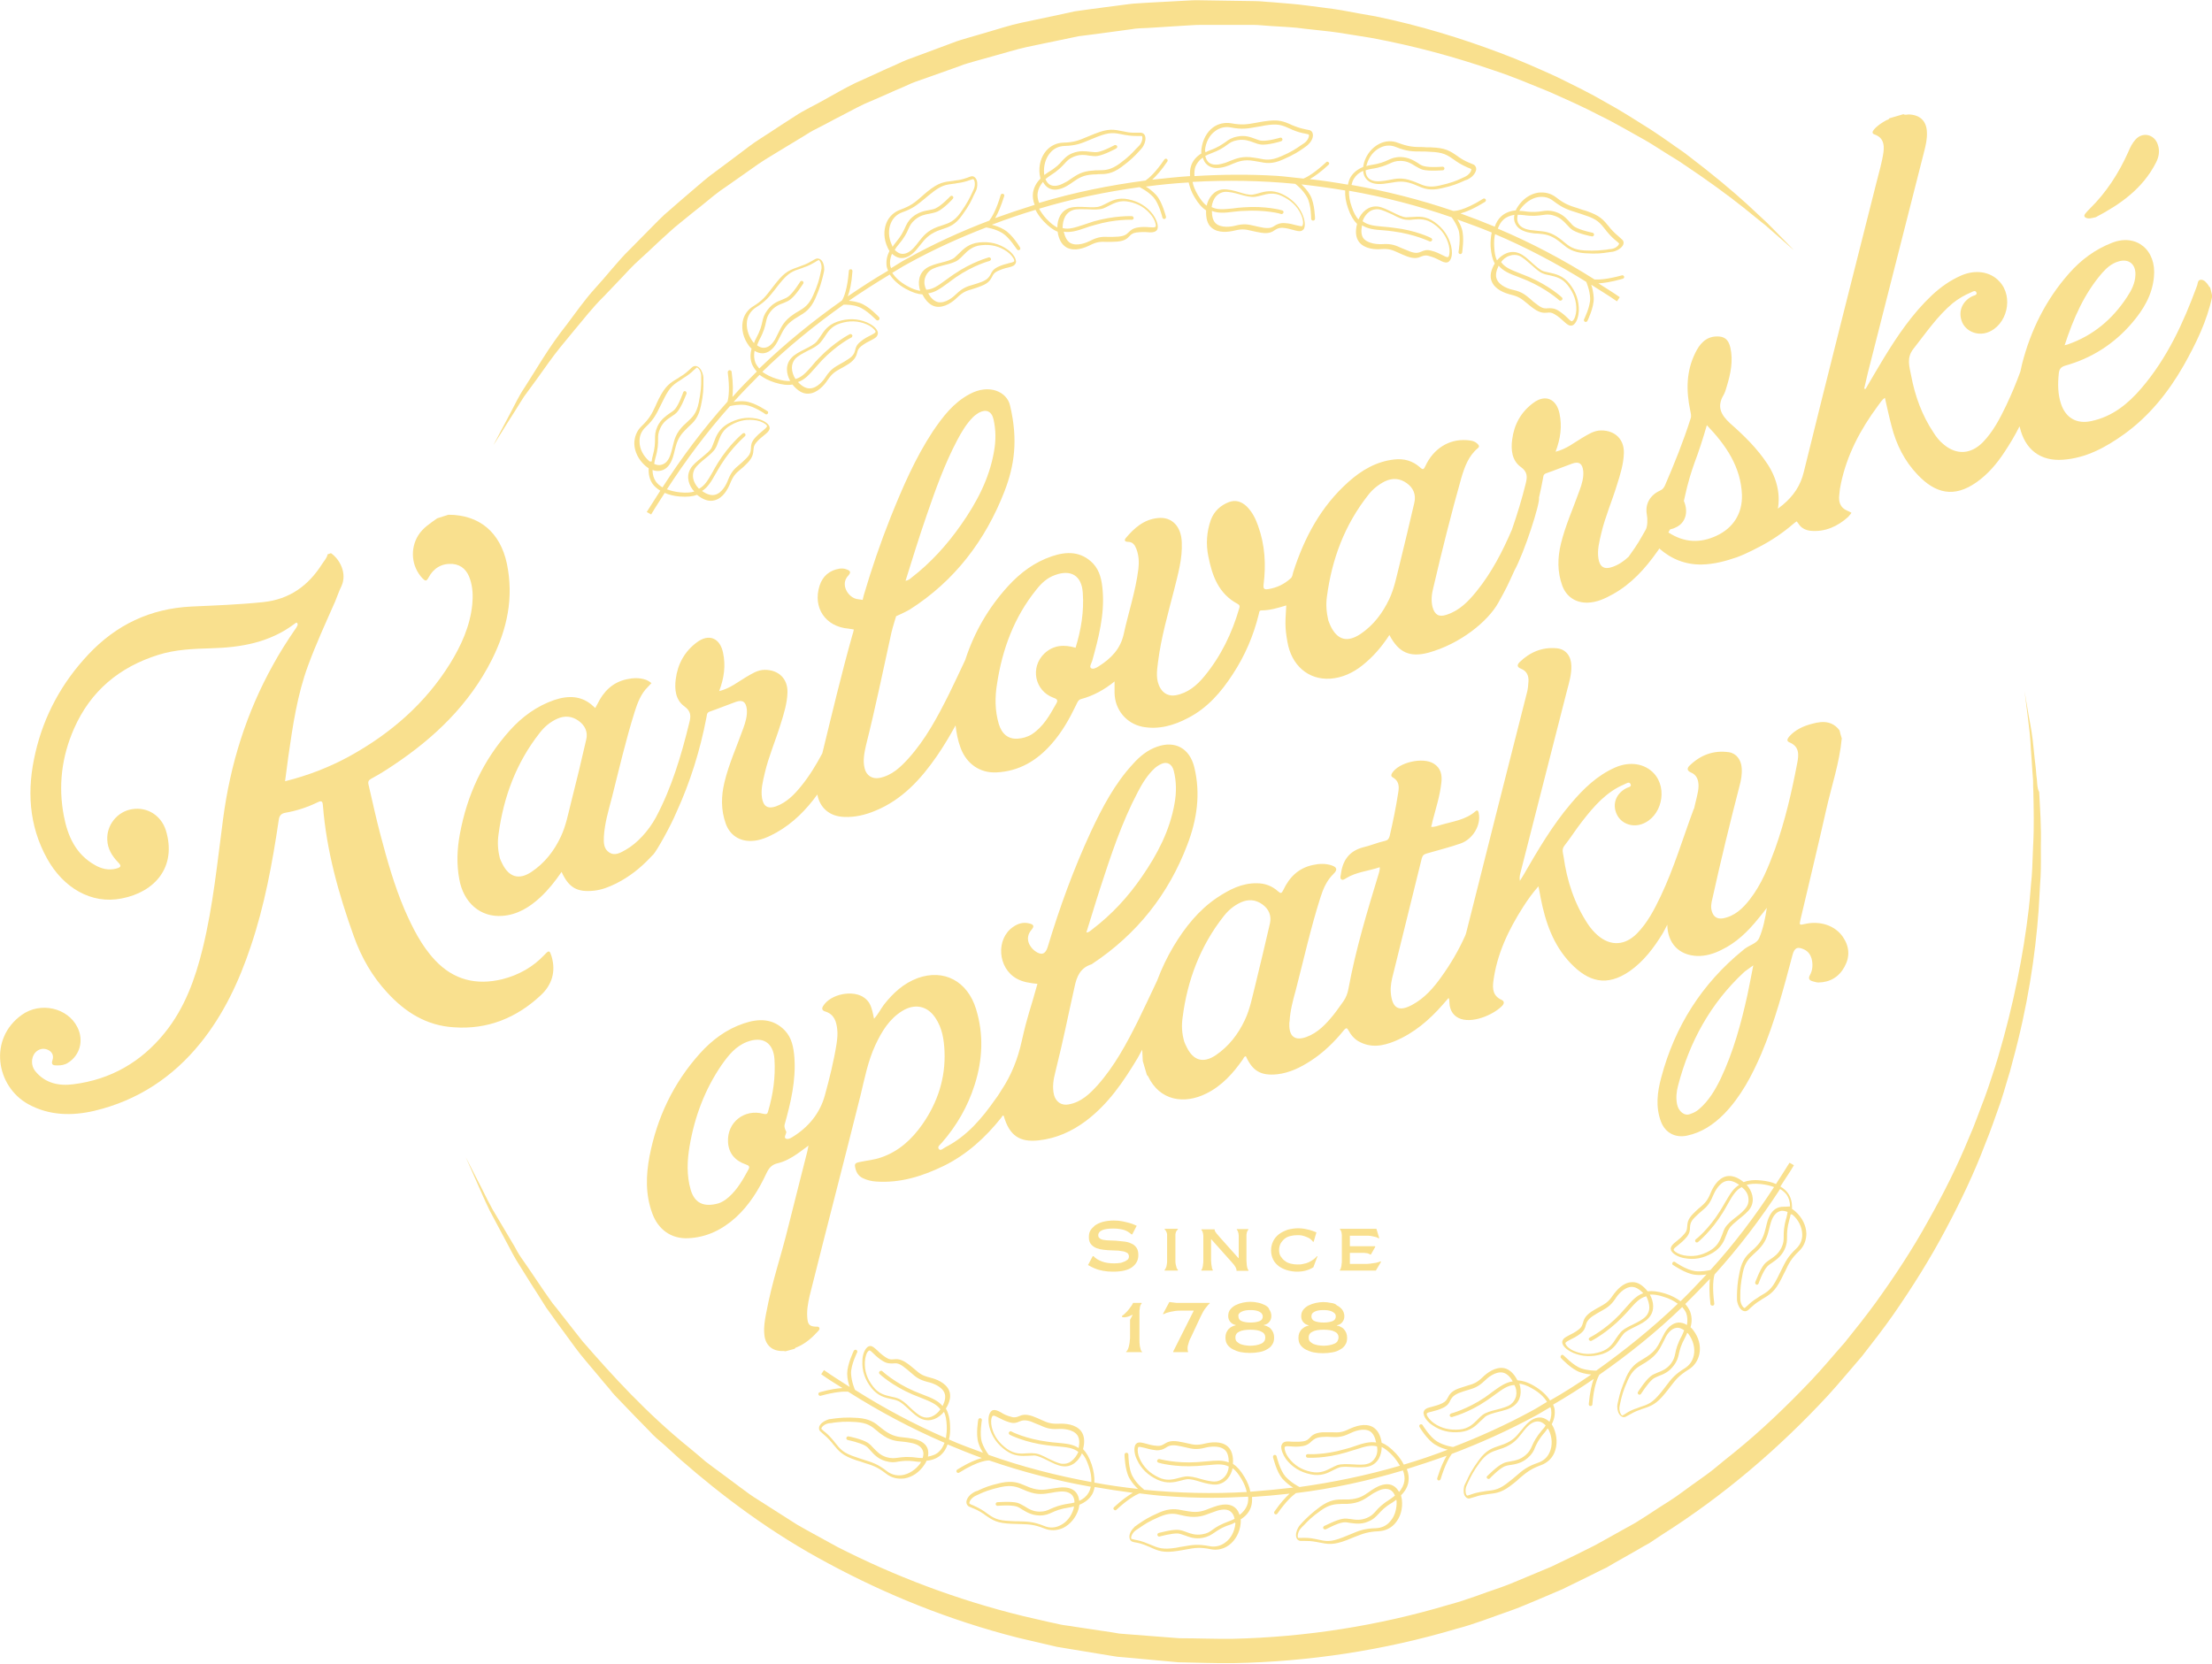 <svg version="1.1" id="Layer_1" xmlns="http://www.w3.org/2000/svg" x="0" y="0" viewBox="0 0 800 601.9" style="enable-background:new 0 0 800 601.9" xml:space="preserve"><style>.st0{fill:#f9e08e}</style><path class="st0" d="M195.7 359.9c3.9-3.7 5.4-8.4 3.8-13.9-.7-2.2-.9-2.4-2.5-.7-4.2 4.5-9.4 7.4-15.3 8.9-9.4 2.3-17.6.3-24.3-6.8-5-5.3-8.2-11.8-11.1-18.4-3.7-8.7-6.3-17.9-8.7-27-1.6-6-2.9-12.1-4.3-18.1-.3-1.2 0-1.7 1.1-2.3 2.6-1.4 5.2-3 7.7-4.7 14.9-9.9 27.6-22 35.8-38.3 5.5-11 8-22.4 5.4-34.8-2.4-11.2-9.9-17.6-21.1-17.6-1.4.4-2.8.9-4.1 1.3-2.5 1.8-5.1 3.4-6.8 6.1-3.1 4.9-2.5 11.4 1.5 15.6 1 1 1.4 1.2 2.2-.3 1.8-3.4 4.8-5.2 8.7-4.9 3.3.3 5.3 2.4 6.3 5.5 1 3 1.1 6.1.8 9.2-.8 7.8-4 14.8-8 21.3-9 14.5-21.5 25.3-36.3 33.5-7.3 4-15 7-23.4 9.1.4-3.1.8-6.1 1.2-9.1 1.6-11.1 3.2-22.1 7.1-32.7 2.9-7.9 6.4-15.5 9.8-23.2.8-1.9 1.4-3.8 2.3-5.6 2.1-4.6-.6-9.7-3.8-11.9-.4.1-.8.3-1.2.4-.3 1.4-1.3 2.4-2 3.5-5 7.9-11.8 12.8-21.3 13.8-8.6.9-17.2 1.2-25.9 1.6-14.9.7-27.3 6.6-37.4 17.4-9.5 10.1-16 22-19.1 35.5-3.1 13.2-2.5 26.2 4.3 38.4C22.9 321.1 33 327.2 44 325c12-2.3 20-11.4 16-24.6-1.7-5.4-6.7-8.6-12.2-7.7-5.3.8-9.3 5.7-9 11.1.1 3.2 1.7 5.8 3.8 8 1.4 1.4 1.3 1.9-.6 2.4-2.7.7-5.3.1-7.7-1.3-6.9-3.9-9.8-10.4-11.2-17.7-2.1-10.9-.8-21.5 3.7-31.7 6-13.6 16.4-22.2 30.4-26.6 6.3-2 12.8-2.2 19.2-2.4 10.9-.3 21.2-2.1 30.2-8.9.3-.2.6-.6.9-.2.2.2.2.7 0 1-.2.5-.5.9-.8 1.3-2.8 4.1-5.5 8.3-7.9 12.7-9.7 17.4-15.5 36-18.1 55.7-2.1 15.7-3.6 31.5-7.4 47-2.7 11-6.5 21.6-13.8 30.6-8.5 10.5-19.5 16.8-32.9 18.5-5.2.7-10.3-.3-13.9-4.8-1.5-1.9-1.5-4.8 0-6.6 1.2-1.3 2.8-1.8 4.5-1.1 1.7.7 2.3 2.2 1.8 3.7-.7 2 .5 2 1.8 2s2.6-.2 3.7-.9c4.4-2.7 5.9-8.1 3.5-12.9-3.5-7.1-13.4-9.3-20.1-4.5-12.2 8.7-9.3 25.9 2.3 32.3 7.6 4.2 15.9 4.3 24 2.4 15.5-3.7 28.3-12.1 38.3-24.5 8.4-10.4 14-22.4 18.2-35 5-14.8 7.8-30.1 10.1-45.6.2-1.6.8-2.4 2.4-2.7 4.1-.7 8-2 11.7-3.8 1.6-.8 1.8-.1 1.9 1.3 1.3 16.4 5.7 32 11.2 47.3 2.7 7.5 6.6 14.4 12.1 20.3 6.5 7.1 14.2 11.9 24 12.5 12.2.9 22.8-3.4 31.6-11.7zM755.2 79c.7.1 1.5-.2 2.7-.4 8.8-4.6 17-10.3 21.8-19.7 1.1-2.1 1.5-4.3.7-6.6-1.2-3.7-5.4-4.7-8-1.9-1.2 1.3-2 2.9-2.7 4.6-3.4 7.6-7.9 14.6-13.9 20.5-.5.5-1 1-1.4 1.5-1.2 1.3-.3 1.8.8 2z"/><path class="st0" d="M799.3 103.9c-.4-.1-.4-.4-.6-.7-.7-1-1.6-2.1-2.8-2s-1 1.6-1.4 2.4c-4.9 13.3-10.7 25.9-20 36.8-4.9 5.7-10.5 10.3-18.1 11.9-5.3 1.2-9.3-1.1-11-6.2-1.2-3.6-1.2-7.3-.8-11.1.2-1.5.7-2.2 2.2-2.7 9.7-2.7 17.8-7.9 24.3-15.5 4.1-4.8 7.3-10.1 7.9-16.6 1-9.8-6.4-15.8-15.1-12.4-6.2 2.4-11.3 6.2-15.6 11.1-8.4 9.5-13.9 20.6-17 32.8l-.6 2.7c-1.5 4.1-3.2 8.2-5.1 12.2-2.3 4.8-4.8 9.6-8.5 13.4-4.3 4.3-9.4 4.7-14.1.8-1.5-1.2-2.7-2.7-3.7-4.3-4.2-6.3-6.7-13.2-8.1-20.6-.6-3.2-1.8-6.4.8-9.7 4.5-5.7 8.6-11.8 14.2-16.5 2.1-1.7 4.4-3 6.8-4 .6-.3 1.4-.8 1.8.1.3.8-.5 1-1.1 1.2-.2.1-.5.2-.7.3-3.6 2-4.9 5.7-3.3 9.4 1.5 3.2 5.4 4.8 9 3.6 7.2-2.5 9.7-12.9 4.4-18.5-3.3-3.6-8.7-4.4-13.9-2.1-3.9 1.7-7.4 4.2-10.5 7.1-7.1 6.7-12.5 14.7-17.5 22.9-2.2 3.6-4.3 7.3-6.5 11-.2 0-.3-.1-.5-.1.5-2 .9-4 1.4-6 6.8-26.6 13.5-53.2 20.3-79.8.6-2.3 1.1-4.6 1-6.9-.1-4.1-2.5-6.4-6.6-6.5-.6 0-1.3.3-1.9-.1l-5.1 1.5c-.2.5-.7.5-1.1.7-1.6.9-3.2 1.9-4.4 3.3-.6.7-1 1.5.3 1.9 3 1.1 3.4 3.5 3.1 6.2-.5 3.7-1.6 7.3-2.5 10.9-8.8 34.9-17.7 69.8-26.3 104.8-1.2 5.1-3.8 8.8-7.6 12-.6.5-1.2.9-1.8 1.4.9-5.2-.3-10.9-3.8-16.2-3.7-5.6-8.4-10.2-13.4-14.6-3.4-3.1-5-6.1-2.4-10.4.5-.9.8-2 1.1-3 1.4-4.6 2.4-9.3 1.3-14.1-.7-2.9-2.1-4.1-5-4-4 .1-6.2 2.9-7.7 6-3.3 6.7-3.3 13.7-1.8 20.8.2 1.1.5 2 .1 3-2.6 8.2-5.8 16.1-9.2 24-.4.9-.9 1.6-1.9 2-3.5 1.6-5.4 4.8-4.7 8.6.3 1.5.3 4.3-.4 5.5-2.3 4-2.6 4.8-6.2 9.8-1.7 1.6-3.6 2.9-5.9 3.7-2.9 1-4.5 0-5-3-.5-3.1.3-6.1 1-9.1 1.4-6 3.9-11.7 5.7-17.6 1.2-3.8 2.4-7.6 2.5-11.6.1-4.9-3.2-8.1-8.2-8.1-2.7 0-4.8 1.5-6.9 2.7-2.9 1.7-5.6 4-9.6 5 1.8-4.8 2.4-9.2 1.4-13.9-1.1-5.2-5.1-7-9.4-3.8-4.5 3.3-7 7.8-7.7 13.3-.5 3.7-.1 7.6 3.1 9.9 2.5 1.8 2.4 3.6 1.8 6-1.4 5.7-3.1 11.2-5 16.7-3.4 7.9-7.3 15.5-12.8 22.3-3 3.7-6.2 7-10.9 8.5-2.7.9-4.2 0-5-2.8-.6-2.4-.3-4.8.3-7.1 3.1-13.3 6.4-26.5 10.1-39.6 1.2-4 2.6-8 6-10.8.8-.7.2-1.2-.3-1.7-1.1-1-2.5-1.1-3.9-1.2-6.3-.4-11.9 3.1-14.8 9.4-.6 1.2-.8 1.5-2 .4-2.6-2.3-5.7-3.2-9.2-2.8-6.5.7-11.9 3.9-16.6 8.1-10 8.9-16 20.2-20 32.7-.2.8-.3 1.7-.9 2.2-2.3 2.1-5 3.4-8.1 3.9-1.4.2-1.9 0-1.7-1.7.9-7.2.5-14.3-2-21.2-.9-2.6-2.1-5-4.1-7-1.8-1.7-3.9-2.5-6.4-1.6-3.1 1.2-5.4 3.3-6.6 6.5-1.5 4.3-1.8 8.7-.9 13.1 1.4 7.1 3.7 13.6 10.7 17.3.7.4.7.8.5 1.5-2.6 9-6.6 17.3-12.6 24.6-2.7 3.3-6 6.1-10.4 6.9-2.3.4-4.3-.5-5.5-2.5-1.8-3-1.3-6.3-.9-9.4 1.1-8.9 3.6-17.5 5.8-26.1 1.4-5.7 3.1-11.4 2.8-17.4-.2-5.7-3.6-9.3-8.7-8.7-5 .5-8.5 3.6-11.6 7.3-.7.9 0 1.3.8 1.3 1.8 0 2.5 1.1 3.1 2.6.9 2.4 1 4.8.7 7.3-1 8-3.6 15.7-5.3 23.5-1.2 5.4-4.6 8.8-9 11.6-.9.6-2.1 1.2-2.8.7-.7-.5.1-1.7.4-2.6 2.3-8.3 4.5-16.7 3.8-25.4-.3-3.6-.9-7.1-3.5-9.9-4.3-4.4-9.5-4.4-14.8-2.6-6.3 2.1-11.4 5.9-15.9 10.8-7.2 7.9-12.3 16.8-15.5 26.7-1.9 4.1-3.9 8.3-5.9 12.4-4.1 8.2-8.4 16.3-14.6 23.2-2.9 3.2-6 6.2-10.5 7.1-2.7.5-4.8-.9-5.4-3.5-.7-2.8-.1-5.6.5-8.3 3.4-13.5 6.2-27.2 9.2-40.8.5-2.1 1.7-5.9 1.7-5.9s3.2-1.4 4.9-2.4c16.2-10.3 27.4-25 34.3-42.8 3.5-9.1 5-18.4 2-31-1.1-5-7.6-8-14.7-4.1-5.8 3.1-9.6 8.1-13.2 13.4-6.4 9.7-11 20.4-15.3 31.1-3.7 9.3-6.9 18.7-9.7 28.2-.2.7-.4 1.7-.4 1.7s-1.3-.2-2-.3c-3.2-.5-6.3-5.3-3.2-8.5 1.3-1.4.4-1.9-.8-2.3-.8-.3-1.6-.3-2.4-.2-3.6.6-6.1 2.7-7.2 6.2-2.5 7.9 2.1 14.8 10.5 15.5.8.1 1.9.3 1.9.3s-.2 1.1-.5 1.9c-4 14.2-7.4 28.6-10.9 42.9-2.2 4.1-4.6 8.1-7.6 11.8-2.5 3.1-5.3 6-9.2 7.4-2.9 1-4.5 0-5-3-.5-3.1.3-6.1 1-9.1 1.4-6 3.9-11.7 5.7-17.6 1.2-3.8 2.4-7.6 2.5-11.6.1-4.9-3.2-8.1-8.2-8.1-2.7 0-4.8 1.5-6.9 2.7-2.9 1.7-5.6 4-9.6 5 1.8-4.8 2.4-9.2 1.4-13.9-1.1-5.3-5.1-7-9.4-3.8-4.5 3.3-7 7.9-7.7 13.3-.5 3.7-.1 7.6 3.1 9.9 2.5 1.8 2.4 3.6 1.8 5.9-2.9 11.9-6.4 23.6-12.1 34.3-2.6 4.8-6.8 9.4-10.9 11.7-1.8 1-3.8 2.3-5.9 1-2.1-1.3-2.1-3.6-2-5.8.3-4.9 1.7-9.5 2.9-14.1 2.6-10.3 5-20.7 8.2-30.9 1-3.2 2.3-6.7 4.8-9.1.6-.6 1.3-1.4 1.3-1.4s-.9-.8-2-1.2c-2.3-.8-4.6-.7-6.9-.2-5.2 1.1-8.5 4.5-10.7 9.1-.2.3-.7 1.3-.7 1.3s-.4-.3-.7-.6c-4.1-3.9-9-4-14.1-2.3-6.4 2.2-11.7 6.1-16.1 11-9.7 10.8-15.5 23.4-18.1 37.6-1 5.4-1.2 10.8-.2 16.2 1.5 8.5 7.6 13.9 15.6 13.3 5.4-.4 9.8-3.1 13.7-6.7 2.9-2.7 5.3-5.7 7.7-9.2 2.6 5.7 5.6 7.4 11.6 6.8 3-.3 5.7-1.4 8.3-2.7 4.7-2.4 8.6-5.5 12.1-9.2.3-.3 1-1.1 1.1-1.1 1.4-1.5 6.4-10.5 8.4-15.3 5-10.9 8.6-22.4 10.9-34.4.2-.8 0-1.7 1.2-2.1 3.2-1.1 6.3-2.4 9.4-3.5 2.5-.9 3.7 0 4 2.7.2 2.4-.5 4.7-1.3 6.9-2.3 6.5-5.2 12.8-6.8 19.5-1.2 5-1.3 10 .5 15 1.5 4.1 4.9 6.3 9.2 6.2 3.4-.1 6.3-1.5 9.2-3.1 6-3.4 10.7-8.2 14.7-13.7.9 4.8 4.4 7.9 9.6 8.1 3.9.2 7.7-.7 11.3-2.2 9.8-4 16.6-11.5 22.4-19.9 2.4-3.5 4.6-7.2 6.7-11 .3 2.7.8 5.4 1.8 8.1 2.1 5.7 6.9 9.2 13 8.9 8.2-.4 14.7-4.3 20-10.4 3.7-4.2 6.4-9 8.8-14 .4-.8.7-1.8 1.7-2.1 4.5-1.2 8.5-3.4 12.2-6.4v4.2c.1 6 4.2 11 10.1 12.2 5.9 1.1 11.4-.5 16.5-3.2 7-3.6 12-9.4 16.2-15.9 4.4-6.7 7.5-14 9.4-21.8.1-.5.1-1.2.9-1.2 3.1 0 6-.9 9-1.8-.1 2.3-.3 4.4-.3 6.5 0 2.2.3 4.4.7 6.6 1.4 8.5 7.5 13.9 15.5 13.4 4.3-.3 8.2-2.1 11.6-4.8 3.9-3.1 7-6.7 9.8-11 3.3 6.3 7.3 8.2 14.1 6.4 11.6-3.2 21.6-11.4 25.3-18.1 2.9-5.2 3.4-6.3 5.8-11.6 3.6-6.5 9.4-24.5 8.9-26.4.5-2.2 1-4.5 1.4-6.7.2-.8 0-1.7 1.2-2.1 3.2-1.1 6.3-2.4 9.4-3.5 2.5-.9 3.7 0 4 2.7.2 2.4-.5 4.7-1.3 6.9-2.3 6.5-5.2 12.8-6.8 19.5-1.2 5-1.3 10 .5 15 1.5 4.1 4.9 6.3 9.2 6.2 3.4-.1 6.3-1.5 9.2-3.1 6.6-3.7 11.6-9.2 15.9-15.3.3-.4.6-.8.8-1.2 4.3 3.8 9.4 5.9 15.4 5.8 4.4-.1 8.5-1.2 12.6-2.6 3.6-1.3 8.4-3.9 8.4-3.9 4.4-2.3 8.5-5.1 12.2-8.3.3-.3 1.1-.8 1.1-.8s.4.5.7.9c.9 1.5 2.5 2.3 4.3 2.5 5.3.5 9.8-1.6 13.6-5 .5-.5 1.2-1.5 1.2-1.5s-1-.6-1.6-.8c-2.5-1.1-3.1-3.2-2.8-5.7.1-1.4.3-2.8.6-4.1 2.2-10.4 7-19.5 13.3-28 .8-1 1.4-2.2 2.6-3 .8 3.5 1.5 6.8 2.4 10.2 1.7 6.7 4.7 12.7 9.5 17.7 6.4 6.7 13.1 8.4 21.3 2.6 4.1-2.9 7.3-6.7 10-10.8 2-3 3.9-6.2 5.5-9.4 0 .2.1.3.1.4 1.9 8 7.4 12.3 15.6 11.7 8.4-.6 15.5-4.5 22.2-9.3 9-6.5 15.9-15.1 21.4-24.7 4.5-8 8.5-16.1 10.4-25.2-.3-1.5-.6-2.3-.8-3.2zm-39-5.2c1.6-1.8 3.4-3.4 5.8-4.1 3.7-1.2 6.4.9 6.2 4.9-.1 2.9-1.4 5.5-3 7.9-5.3 8.1-12.3 14-21.5 17.2-.2.1-.5.1-1.1.3 3.2-9.8 7.1-18.7 13.6-26.2zm-425.2 87.8c3.2-9.3 6.5-18.6 11.1-27.3 1.6-3 3.3-5.9 5.7-8.3.6-.6 1.3-1.1 2.1-1.6 2.6-1.4 4.6-.6 5.3 2.3.9 3.9.9 7.8.2 11.7-1.7 9.9-6.3 18.5-11.9 26.5-5.1 7.3-11 13.8-18 19.2-.5.4-1 .9-2.1 1.1 2.5-8 4.9-15.8 7.6-23.6zM212 267.6c-1.7 7.5-3.5 14.9-5.4 22.4-1.1 4.3-1.9 8.7-3.8 12.7-2.4 5.1-5.8 9.5-10.6 12.7-4.5 3-8.1 1.9-10.5-2.9-.4-.7-.7-1.5-.9-2-.8-3.1-.9-5.9-.5-8.7 1.8-13.5 6.4-25.9 14.9-36.7 1.7-2.2 3.7-3.9 6.3-5.1 2.7-1.2 5.3-1 7.7.7s3.5 4.1 2.8 6.9zm177-33.3c-4.2-1.2-8-1-11.3 2.1-5.2 5-3.5 13.5 3.3 16 1.5.5 1.7 1 .9 2.3-2.3 4.1-4.6 8.2-8.7 10.9-1.6 1-3.4 1.5-5.2 1.6-3.4.2-5.7-1.7-6.8-5.4-1.4-4.8-1.4-9.7-.6-14.5 1.9-12.5 6.2-24.1 14.2-34 1.8-2.3 3.9-4.3 6.8-5.3 5.7-2.1 9.6.2 10 6.4.5 6.7-.6 13.4-2.6 19.9zm122.5-52.4c-1.7 7.4-3.5 14.8-5.3 22.2-1.1 4.3-1.9 8.7-3.8 12.7-2.4 5-5.6 9.3-10.3 12.5-4.8 3.2-8.4 2.3-10.9-2.9-.3-.7-.6-1.4-.8-2-.7-3-.9-5.8-.5-8.6 1.8-13.6 6.4-25.9 14.9-36.7 1.6-2.1 3.7-3.8 6.1-5 2.8-1.3 5.4-1.1 7.9.7 2.4 1.7 3.4 4.2 2.7 7.1zm109.3 11.9c-5.8 2.7-11.6 2.6-17.4-1.2.2-.3.4-.7.6-1.1.7-.2 1.3-.3 1.8-.6 3.7-1.5 5-5.5 3.2-9.7.6-2.5 1.3-6.6 3.7-13.4 1.7-4.5 3.2-9.1 4.6-14 7 7.3 12.3 15.1 12.7 25.2.2 6.8-3.2 12-9.2 14.8zm-337 212.9c2.2-7.9 4.1-15.9 3.5-24.2-.3-3.6-.9-7.1-3.5-9.8-4.3-4.4-9.5-4.3-14.8-2.5-6.3 2.1-11.5 6-15.9 10.9-9.6 10.7-15.5 23.2-18.2 37.2-1.3 6.9-1.5 13.8 1 20.6 2.1 5.8 6.8 9.3 13 9 6.7-.3 12.3-3.1 17.2-7.5 4.9-4.5 8.3-10 11.1-16 .9-1.9 1.9-3.1 4-3.6 2.6-.6 4.9-1.9 7.1-3.4 1.3-.9 2.6-1.9 4.1-3-.2.9-.3 1.4-.4 2-2.2 8.8-4.5 17.6-6.7 26.5-3.1 12.7-5.9 19.8-8.3 32.6-.4 2.2-.8 4.5-.6 6.8.2 4.2 2.8 6.6 7 6.4.2 0 .5.1.7.1l3.3-.9c.2-.4.6-.5.9-.6 3-1.3 5.3-3.3 7.5-5.7.3-.4.8-.7.5-1.3-.2-.5-.7-.4-1.2-.4-2.2-.1-2.9-.7-3.1-2.9-.3-2.8.2-5.5.8-8.2 6.5-26 11.9-46.5 18.4-72.5 1.5-6.2 2.7-12.5 5.4-18.3 2.3-4.9 5-9.4 9.7-12.3 4.5-2.8 9.1-1.9 12 2.5 2.5 3.7 3.1 7.9 3.3 12.1.4 9.7-2.5 18.5-8 26.4-3.8 5.4-8.5 9.8-15 12-2.6.9-5.3 1.1-8 1.7-.8.2-1.5.4-1.4 1.4.3 1.9 1 3.5 2.9 4.4 1.5.7 3.1 1.1 4.8 1.2 8.7.6 16.6-1.9 24.3-5.6 8.4-4.1 15.2-10.3 21-17.6.2-.3.3-.8.8-.6 2 7.1 5.7 9.7 12.7 8.9 6.3-.7 11.9-3.2 17-7 8.1-6.1 13.6-14.2 18.7-22.7.6-1 1.1-2.1 1.7-3.1.1 1.4.1 2.7.2 4.1l1.5 5.1c.1.1.3.2.4.4 4.2 8.9 13.1 10.3 21.2 6.2 5.6-2.8 9.6-7.3 13.1-12.3.3-.4.4-1.1 1.1-1.1 2.4 5.3 5.4 7.1 11.3 6.5 4.5-.5 8.5-2.5 12.2-4.9 4.6-3 8.5-6.8 11.9-11 .9-1.1 1.2-.9 1.8.2.8 1.5 1.9 2.8 3.4 3.7 4.5 2.6 8.9 1.8 13.3 0 6.9-2.9 12.4-7.6 17.3-13.2.7-.8 1.3-1.5 2.1-2.4.4.7.2 1.2.3 1.7.1 3 1.7 5.1 4.2 5.9 5.1 1.6 12.5-2.1 15-4.9.7-.8.6-1.6-.3-2-3.1-1.4-3.4-3.9-3-6.8 1.3-9.9 5.5-18.6 10.8-26.9 1.6-2.5 3.3-4.9 5.5-7.4.3 1.6.6 2.9.8 4.2 1.7 8.7 4.5 17 10.8 23.6 6.5 6.8 13.1 8.6 21.4 2.9 5.1-3.6 8.7-8.4 11.9-13.6.6-1 1.1-2.1 1.7-3.2.1 6.6 4.1 11 10.7 11.3 3.2.1 6.1-.8 8.9-2.2 5.4-2.6 9.6-6.7 13.3-11.3 1.1-1.3 2.1-2.6 3.1-3.9-.6 3.8-1.3 7.5-2.8 11-.8 1.8-3.2 2.4-4.9 3.6-.3.2-.6.4-.9.7-14.9 12.1-24.7 27.6-29.6 46.1-1.4 5.2-2.1 10.5-.1 15.9 1.5 4 5.1 6 9.4 5.1 5.3-1.1 9.6-4 13.4-7.8 6.1-6.3 10.1-13.9 13.5-21.8 4.9-11.6 8.1-23.7 11.3-35.8.7-2.6 1.8-3.1 4.3-1.9 1.4.7 2.2 1.9 2.6 3.3.5 2 .4 4.1-.6 5.9-.8 1.4-.1 2 1.1 2.3.7.2 1.4.4 2 .4 4.2-.1 7.4-2 9.4-5.7 2-3.6 1.8-7.3-.6-10.8-2.8-4.1-8.2-5.9-13.6-4.7-2.2.5-2.2.5-1.7-1.7 3.1-13.2 6.3-26.4 9.3-39.7 1.9-8.5 4.8-16.9 5.6-25.7-.3-1-.6-1.9-.8-2.9-1.7-2.3-4-3.2-6.7-3-1.1.1-2.1.3-3.2.6-3.1.8-6 2.1-8.2 4.5-.6.7-1.3 1.7-.1 2.2 3.7 1.5 3.5 4.4 2.9 7.5-2 10.5-4.4 20.9-8 31-2.4 6.5-4.9 12.9-9.2 18.4-2.5 3.2-5.4 6-9.7 6.8-2 .3-3.3-.5-3.9-2.3-.6-1.6-.3-3.2.1-4.8 3-13.6 6.3-27.2 9.8-40.7.6-2.2 1-4.4.8-6.7-.2-2.8-1.9-5.2-4.6-5.6-5.6-.8-10.3 1-14.3 4.9-.9.9-.9 1.8.5 2.4 2.2.9 2.8 2.8 2.8 4.9 0 1.3-.3 2.6-.6 3.9-.3 1.4-.7 2.8-1 4.2 0 .1-.1.2-.2.4-3.9 10.5-7.1 21.3-11.9 31.4-2.3 4.8-4.7 9.5-8.5 13.4-4.3 4.4-9.5 4.8-14.2.8-1.4-1.2-2.6-2.6-3.6-4.1-4.9-7.4-7.6-15.7-8.8-24.4-.2-1.3-.8-2.6.3-4 2.3-2.9 4.2-6 6.5-8.9 4.2-5.4 8.7-10.6 15.2-13.3.7-.3 1.7-1.1 2.2-.1.5 1.1-.8 1.1-1.5 1.5-3.7 1.9-5.2 5.7-3.5 9.4 1.5 3.3 5.4 4.9 9.1 3.6 7.1-2.5 9.5-12.7 4.4-18.3-3.3-3.6-8.7-4.5-14-2.2-6.6 2.9-11.5 7.7-16 13-6.8 8-12 16.9-17.2 25.9-.4.6-.7 1.2-1.3 2.1-.3-1.4.1-2.4.3-3.3 6.8-26.8 9.9-38.6 16.7-65.4.8-3 1.7-6 1.6-9.1-.1-3.5-2-6-5.3-6.3-5.2-.5-9.7 1.4-13.4 5-1 1-1 1.8.5 2.4 2 .8 2.8 2.4 2.7 4.5-.1 1.5-.2 2.9-.6 4.3-8.6 33.9-13.4 52.7-21.9 86.6-.1.5-.3.9-.5 1.4-2.3 5.1-5.1 9.9-8.4 14.5-2.9 4.1-6.2 7.9-10.7 10.3-4.8 2.6-7.2 1.3-7.7-4.4-.2-2.3.3-4.7.9-6.9 3.4-13.9 6.9-27.8 10.3-41.7.3-1.1.8-1.5 1.9-1.8 4.1-1.2 8.2-2.2 12.2-3.6 4.4-1.6 7.4-6.6 6.5-11-.1-.6-.4-1.3-1.1-.7-3.6 3.2-8.2 3.7-12.6 5-1.1.3-2.2.8-3.5.7.2-.8.4-1.4.5-2.1 1.2-4.6 2.7-9.2 3.2-14 .3-2.7-.2-5.2-2.8-6.8-3.9-2.4-12.5-.5-15 3.4-.4.6-.5 1.2.2 1.6 2.2 1.2 2.4 3.2 2 5.4-.8 5.3-1.9 10.6-3.1 15.8-.3 1.1-.8 1.6-1.8 1.8-2.7.6-5.2 1.7-7.8 2.3-5.3 1.4-7.5 5-8.1 10-.1.6-.3 1.2.2 1.6.6.4 1.2-.1 1.7-.4 3.7-2.3 8.1-2.6 12.2-4 .1.9-.2 1.5-.3 2.1-4.2 13.8-8.4 27.6-11 41.8-.3 1.7-.9 3.3-1.9 4.7-1.2 1.6-2.3 3.3-3.6 4.9-2.7 3.3-5.6 6.4-9.7 7.9s-6.3-.1-6.2-4.6c0-.4 0-.8.1-1.1.2-3.8 1.2-7.5 2.2-11.1 2.9-11.2 5.4-22.5 8.9-33.5 1-3.2 2.3-6.3 4.8-8.7 1.5-1.5 1.3-2.4-.8-3.1-2.2-.7-4.5-.6-6.7-.1-5.2 1.1-8.5 4.4-10.7 9.1-.6 1.2-.9 1.3-1.9.4-2.1-1.9-4.7-2.9-7.6-2.9-5.5-.1-10 2.3-14.4 5.2-6.7 4.5-11.6 10.7-15.7 17.5-2.4 4-4.4 8.2-6 12.5-2.3 4.9-4.6 9.8-7 14.7-4.1 8.2-8.4 16.2-14.5 23.1-2.9 3.2-6 6.2-10.5 7-2.6.5-4.6-.9-5.3-3.4-.7-2.9-.2-5.7.5-8.4 3.3-13.4 3.9-17.2 6.9-30.6.8-3.9 2.1-7 6.2-8.3.1 0 .2-.2.3-.2 16.1-10.7 27.5-25.1 34.3-43 3.5-9.1 4.9-18.5 2.5-28.2-1.7-6.7-6.9-9.6-13.4-7.3-3.5 1.2-6.3 3.5-8.7 6.2-6.6 7.1-11.1 15.7-15.2 24.4-6.3 13.6-11.4 27.6-15.7 41.9-.8 2.6-2.3 3.1-4.6 1.4-2-1.5-3.8-4.6-1.3-7.6 1.2-1.4.9-2-.9-2.4-2.1-.5-4 .1-5.7 1.3-6.3 4.3-5.6 14.9 1.3 18.7 2.3 1.3 4.9 1.6 7.5 1.9-2.8 10.2-3.4 10.6-5.7 20.8-1.4 6.3-3.7 12.2-7.3 17.6-.7 1.1-1.4 2.3-2.2 3.3-4.9 7-10.3 13.4-18.1 17.4-.8.4-1.7 1.4-2.3.7-.8-.9.5-1.7 1-2.3 5.4-6.2 9.4-13.1 11.9-21 2.9-9.1 3.3-18.3.5-27.4-3.1-10.1-11.6-14.6-21.1-11.2-5.1 1.9-8.9 5.4-12.2 9.6-1.2 1.6-2.1 3.5-3.6 5.1-.9-4.6-1.5-6-3.4-7.5-4-3.1-12.3-1.5-15 2.9-.7 1.1-.2 1.7.8 2 3.2 1 4 3.6 4.3 6.5.2 1.6 0 3.3-.2 4.9-1 6.4-2.6 12.8-4.3 19-1.8 6.5-6 11.5-11.7 15-.8.5-1.8 1-2.5.5-.6-.5.2-1.5.3-2.3-.9-1.8-.7-2.3-.6-2.8zm-6-4.7c-.3 1.1-.7 1.1-1.7.9-6.9-1.9-13.2 3.1-12.8 10.2.2 4.1 2.6 6.8 6.4 8.1 1.2.4 1.6.8.9 2-1.9 3.5-3.9 7-6.9 9.7-1.3 1.2-2.8 2.1-3.9 2.4-5.4 1.5-8.6-.2-10-4.9-1.5-5.2-1.3-10.5-.4-15.8 1.8-10.6 5.5-20.5 11.6-29.4 2.4-3.4 5-6.7 9.1-8.3 5.7-2.2 9.6.2 10 6.3.4 6.4-.5 12.7-2.3 18.8zM632 359.8c-2.3 10.4-5.1 20.7-9.7 30.4-2 4.1-4.3 8-7.8 11-1 .9-2.1 1.4-3.3 1.8-2 .8-4.2-1-4.7-3.7-.4-2.2-.2-4.4.4-6.6 4.1-15.8 11.7-29.7 23.7-40.9.3-.3.7-.6 1-.8.7-.5 1.3-.9 2.5-1.8-.8 4-1.4 7.3-2.1 10.6zm-204.3 8.3c1.7-13.5 6.4-25.9 14.8-36.6 1.7-2.2 3.7-3.9 6.3-5.1 2.7-1.2 5.3-1 7.7.7 2.4 1.7 3.4 4.1 2.8 6.9-1.7 7.4-3.5 14.9-5.3 22.3-1.1 4.3-1.9 8.7-3.8 12.7-2.4 5.1-5.8 9.5-10.5 12.7-4.5 3-8.1 2-10.5-2.9-.4-.7-.7-1.5-.9-2-.9-3.1-1-5.9-.6-8.7zm-29.9-46.5c3.9-12 7.8-23.9 13.7-35.1 1.6-3.1 3.5-6.2 6.1-8.6.8-.7 1.6-1.2 2.5-1.6 2-.9 3.8.1 4.4 2.5 1 3.9 1 7.9.3 11.8-1.7 9.8-6.2 18.4-11.8 26.5-5 7.3-10.9 13.7-18 19.1-.6.4-1.1 1.1-2.1 1.1 1.7-5.3 3.2-10.5 4.9-15.7z"/><path class="st0" d="M185.6 149.7c.8-1.2 1.6-2.6 2.5-4 .5-.7.9-1.5 1.4-2.2s1.1-1.5 1.6-2.2c2.2-3 4.7-6.4 7.3-10.1 2.6-3.7 5.7-7.4 9.1-11.5 3.4-4 6.7-8.4 10.9-12.5 2-2.1 4.1-4.3 6.2-6.5 2.1-2.2 4.2-4.6 6.6-6.7 2.4-2.2 4.8-4.4 7.2-6.7 2.5-2.2 4.9-4.6 7.6-6.7 2.7-2.2 5.4-4.4 8.2-6.6 2.8-2.3 5.5-4.6 8.6-6.6 3-2.1 6-4.2 9.1-6.4 1.5-1.1 3.1-2.2 4.7-3.2s3.3-2 4.9-3l9.9-6c1.6-1.1 3.4-2 5.2-2.9 1.7-.9 3.5-1.8 5.3-2.8 3.6-1.8 7.1-3.8 10.7-5.5 3.7-1.6 7.5-3.2 11.2-4.9 1.9-.8 3.8-1.6 5.7-2.5 1.9-.8 3.9-1.4 5.8-2.1 3.9-1.4 7.8-2.8 11.8-4.2 1.9-.8 4-1.3 6-1.9l6.1-1.7c4.1-1.1 8.1-2.4 12.2-3.3s8.3-1.7 12.5-2.6l6.2-1.3 6.3-.8 12.6-1.7c2.1-.4 4.2-.4 6.3-.5l12.7-.8c2.1-.1 4.2-.3 6.3-.3h19c1.9 0 4.2.3 6.2.4 4.2.3 8.4.4 12.4 1 4 .5 8.1.8 12.1 1.4 4 .6 8 1.3 11.9 1.9 15.7 2.9 30.6 7 44.5 11.8 7 2.3 13.5 5.1 19.9 7.7 6.3 2.8 12.4 5.5 18.1 8.5 5.8 2.8 11.1 6 16.2 8.8 2.5 1.4 4.9 3 7.3 4.5 2.3 1.5 4.7 2.8 6.8 4.3 8.7 5.8 16.1 11.2 22 15.9 2.9 2.4 5.6 4.5 7.8 6.3 2.2 1.9 4.1 3.6 5.6 4.9 3 2.7 4.7 4.1 4.7 4.1s-1.5-1.5-4.3-4.4c-1.4-1.5-3.2-3.2-5.2-5.3-2.1-2-4.6-4.3-7.4-6.9-5.6-5.1-12.7-11-21.1-17.4-2.1-1.7-4.4-3.1-6.7-4.8-2.3-1.6-4.7-3.3-7.2-4.9-5-3.1-10.3-6.6-16-9.7-5.6-3.3-11.8-6.3-18.1-9.4-6.4-2.9-13.1-5.9-20.1-8.5-14-5.3-29.2-10-45.3-13.3-4-.7-8.1-1.4-12.2-2.2-4.1-.7-8.3-1.1-12.5-1.7-4.3-.6-8.4-.8-12.6-1.2-2.2-.1-4.1-.4-6.4-.4-2.1 0-4.3-.1-6.5-.1-4.3-.1-8.6-.1-13-.2-2.2-.1-4.3.1-6.5.2l-13 .7c-2.2.2-4.4.2-6.5.5l-13 1.7-6.5.9-6.4 1.4c-4.3.9-8.6 1.8-12.8 2.7-4.3.9-8.4 2.3-12.6 3.5l-6.2 1.8c-2.1.6-4.2 1.2-6.2 2-4 1.5-8.1 3-12.1 4.5-2 .8-4 1.4-6 2.3-1.9.9-3.9 1.8-5.8 2.6-3.8 1.8-7.7 3.5-11.4 5.2-3.7 1.8-7.3 3.9-10.9 5.9-1.8 1-3.6 2-5.4 2.9-1.8 1-3.6 1.9-5.2 3-3.4 2.2-6.7 4.3-10 6.5-1.7 1.1-3.3 2.1-4.9 3.2-1.6 1.1-3.1 2.3-4.7 3.5-3.1 2.3-6.1 4.6-9.1 6.8-3.1 2.2-5.8 4.6-8.6 7s-5.5 4.7-8.1 7c-2.7 2.2-5.1 4.8-7.5 7.2-2.4 2.4-4.7 4.8-7 7.1-2.4 2.3-4.4 4.7-6.5 7.1-2 2.4-4 4.7-6 6.9-4 4.4-7.2 9.1-10.4 13.3-6.6 8.3-11.1 16.4-15.2 22.7-2.1 3.1-3.5 6.2-4.9 8.8s-2.5 4.8-3.5 6.6c-1.9 3.6-2.9 5.5-2.9 5.5s1.2-1.8 3.3-5.2c1-1.7 2.4-3.8 3.9-6.2zm551.1 132.6c-.2-1.4-.3-2.7-.4-4.1-.3-2.6-.6-5.1-.8-7.3-.4-4.6-1.1-8.4-1.7-11.5-1.1-6.2-1.6-9.5-1.6-9.5s.4 3.3 1.2 9.6c.4 3.1.9 7 1.1 11.6.2 2.3.3 4.7.5 7.3.1 1.3.2 2.6.3 4 0 1.4 0 2.8.1 4.3.1 5.9.3 12.4-.1 19.4-.2 3.5-.2 7.2-.5 11-.4 3.8-.6 7.8-1.1 11.9-1.9 16.1-5.4 34.3-11.1 53.5-.7 2.4-1.5 4.8-2.3 7.2-.8 2.4-1.6 4.9-2.5 7.3-1.9 4.8-3.6 9.9-5.8 14.8-4.1 10-9.1 20-14.7 29.9-5.5 10-12 19.9-19 29.6-3.5 4.8-7.4 9.7-11.1 14.3-4.1 4.6-8.1 9.5-12.4 14-8.5 8.9-17.6 17.7-27.6 25.8-2.5 2-5 4-7.5 6.1-2.5 2-5.2 3.8-7.8 5.7-2.7 1.9-5.2 3.9-7.9 5.6-2.7 1.7-5.5 3.5-8.2 5.3l-4.1 2.6c-1.4.8-2.8 1.6-4.3 2.4-2.9 1.6-5.7 3.2-8.6 4.8l-2.2 1.2-2.2 1.1-4.4 2.2-8.9 4.3-9.1 3.8c-3.1 1.3-6.1 2.6-9.2 3.7-6.3 2.1-12.4 4.6-18.9 6.3-25.4 7.6-51.8 11.7-77.9 12.3-6.5.1-13-.2-19.5-.2-6.5-.5-13-1-19.4-1.5l-2.4-.2-2.3-.4-4.7-.7c-3.1-.5-6.2-.9-9.3-1.4-1.5-.3-3.1-.4-4.6-.7l-4.6-1c-3.1-.7-6.1-1.4-9.1-2.1-24.2-5.9-46.8-14.6-67.2-25-5-2.8-10-5.4-14.8-8.2-4.7-3-9.3-5.9-13.8-8.8-2.3-1.4-4.5-3-6.6-4.6s-4.2-3.1-6.3-4.7c-2.1-1.5-4.2-3.1-6.2-4.6-1.9-1.7-3.9-3.3-5.8-4.9-15.6-12.6-28-26.3-38.7-38.6-2.5-3.2-5-6.3-7.3-9.3-1.2-1.5-2.3-3-3.5-4.4-1.1-1.5-2.1-3-3.1-4.4-2-2.9-3.9-5.7-5.7-8.4l-2.7-3.9c-.9-1.3-1.6-2.6-2.3-3.9-3-5.1-5.7-9.6-8-13.5-2.2-4-3.8-7.5-5.3-10.3-2.9-5.6-4.4-8.6-4.4-8.6s1.4 3.1 3.9 8.8c1.3 2.9 2.8 6.5 4.8 10.6 2.2 4.1 4.6 8.7 7.4 13.9.7 1.3 1.4 2.7 2.2 4s1.7 2.7 2.5 4c1.7 2.8 3.6 5.7 5.5 8.7 1 1.5 1.9 3.1 2.9 4.6 1.1 1.5 2.2 3 3.3 4.6 2.3 3.1 4.6 6.3 7.1 9.7 2.4 3.3 5.3 6.5 8.1 9.9 1.4 1.7 2.8 3.4 4.3 5.1.7.9 1.4 1.8 2.2 2.6.8.8 1.6 1.7 2.4 2.5 3.2 3.3 6.5 6.8 9.9 10.2 1.6 1.8 3.5 3.4 5.4 5 1.9 1.7 3.7 3.4 5.6 5.1 15.3 13.4 33.1 26.8 53.8 37.8 20.6 11.1 43.6 20.5 68.4 26.8 3.1.7 6.2 1.5 9.4 2.2l4.7 1.1c1.6.3 3.2.5 4.8.8 3.2.5 6.5 1.1 9.7 1.6l4.9.8 2.5.4 2.4.2c6.5.6 13.1 1.2 19.7 1.8 6.7.1 13.4.4 20.1.3 26.9-.5 54.2-4.6 80.4-12.4 6.6-1.7 13-4.3 19.4-6.5 3.2-1.1 6.3-2.5 9.5-3.8l9.4-4 9.2-4.5 4.6-2.3 2.3-1.1 2.2-1.3c2.9-1.7 5.9-3.3 8.8-5 1.5-.9 2.9-1.7 4.4-2.5l4.2-2.8c22.8-14.4 42.9-31.7 60.4-50.6 4.3-4.7 8.2-9.5 12.3-14.2 4-5.1 7.7-9.9 11.3-15 7-10.1 13.4-20.3 18.9-30.7 5.5-10.3 10.4-20.6 14.3-30.9 2.1-5.1 3.8-10.2 5.6-15.2.8-2.5 1.6-5 2.3-7.5.8-2.5 1.5-4.9 2.1-7.4 5.4-19.7 8.2-38.2 9.4-54.7.3-4.1.4-8.1.7-11.9.2-3.9.1-7.6.1-11.2.2-7.1-.3-13.7-.6-19.6-.7-1.3-.7-2.8-.8-4.2z"/><path class="st0" d="M643.5 436.7c-1.9.5-3.3 2.1-4.2 4.8-.3 1-.5 1.8-.7 2.7-.6 2.3-1.1 4.4-3.6 6.9-.5.5-.9.9-1.3 1.2-1.9 1.7-3.6 3.3-4.5 7.6-.9 4.1-.9 6.3-1 8.3v1.4c0 .4 0 .9.1 1.3.3 1.4 1 2.7 2 3.2.6.3 1.2.3 1.8-.1.4-.3.7-.6 1.1-1 .8-.7 1.7-1.6 3.6-2.7l.4-.3c3.1-1.8 4.7-2.8 7.1-7.5.5-1 .9-1.9 1.3-2.6 1.4-3 2.2-4.6 5.1-7.4 1.7-1.6 2.6-3.9 2.6-6.3-.1-2.9-1.5-5.8-4-8-.3-.3-.8-.6-1.2-.9.1-2.1-.3-4-1.4-5.6-.7-1-1.6-1.8-2.8-2.5 1.6-2.6 3.4-5.1 4.9-7.7l-1.6-.9c-1.6 2.6-3.3 5.2-4.9 7.7-1.5-.7-3.3-1.1-5.4-1.3-2.7-.3-4.7 0-6.3.6-2.2-1.8-4.3-2.5-6.2-2.1-3.2.7-5 4.2-5.8 6.2-1.1 2.7-2.1 3.6-3.7 5-.8.6-1.6 1.4-2.6 2.4-2 2-2 3.4-2.1 4.6-.1.9-.1 1.6-1 2.6-1 1.2-2.1 2.1-3 2.8-1 .8-1.7 1.4-1.9 2.2-.1.2-.1.4 0 .7 0 .2.1.5.3.7.8 1.2 2.8 2.1 4.5 2.4 3.6.7 6.9.1 10.3-1.9 3.2-1.9 4.2-4.4 5-6.6.3-.7.5-1.4.9-2 .6-1.2 2.1-2.3 3.6-3.6 1.6-1.3 3.3-2.6 4.2-4.1 1.7-2.9.5-6.2-1.4-8.3 1.3-.4 2.9-.5 5.1-.3 1.9.2 3.5.6 4.8 1.1-6.9 10.6-14.5 20.7-23 30-.9.2-3.2.7-5.6.4-3-.4-7.2-3.2-7.2-3.3-.3-.2-.7-.1-.9.2-.1.2-.1.3-.1.5s.1.3.3.4 4.5 3.1 7.8 3.5c1.6.2 3.1.1 4.3-.1-3.1 3.3-6.2 6.6-9.4 9.7-1.5-1.1-3.3-2.1-5.6-2.8-2.6-.8-4.6-1-6.3-.8-1.8-2.2-3.6-3.4-5.6-3.3-3.3 0-5.8 3.1-7 4.8-1.6 2.4-2.8 3-4.7 4.1-.9.5-1.9 1-3.1 1.8-2.3 1.6-2.7 2.9-3 4-.3.9-.4 1.5-1.5 2.4-1.3 1-2.5 1.6-3.5 2.1-1.1.6-2 1-2.3 1.8-.1.1-.2.4-.2.6s0 .5.1.7c.5 1.4 2.3 2.6 3.9 3.3 3.4 1.4 6.8 1.5 10.5.4 3.6-1.2 5-3.4 6.3-5.4.4-.6.8-1.2 1.3-1.8.8-1 2.5-1.8 4.3-2.7 1.9-.9 3.8-1.9 4.9-3.2 2.3-2.5 1.8-5.9.4-8.4 1.4-.1 2.9.1 5 .8 2.1.6 3.7 1.5 5.1 2.5-9.2 8.8-19.1 16.8-29.5 24.2-1.1 0-3.3-.1-5.4-.8-2.9-1-6.3-4.7-6.4-4.7-.3-.3-.7-.3-.9 0-.1.1-.2.3-.2.5s0 .3.2.5 3.7 4 6.9 5.1c1.5.5 2.8.7 4 .8-4.8 3.3-9.8 6.5-14.9 9.4-1.2-1.9-3.1-3.7-5.8-5.3-2.4-1.4-4.3-1.9-6-2-1.3-2.5-2.9-4-4.8-4.4-3.2-.6-6.3 1.8-7.8 3.3-2.1 2-3.3 2.4-5.4 3-.9.3-2 .6-3.4 1.1-2.6 1-3.2 2.2-3.8 3.3-.4.8-.8 1.4-2 2-1.4.7-2.8 1-3.8 1.3-1.2.3-2.1.5-2.6 1.2-.1.1-.2.3-.3.6-.1.2-.1.5 0 .8.2 1.4 1.7 3.1 3.1 4 3 2.1 6.3 2.9 10.2 2.5 3.7-.4 5.6-2.3 7.3-4 .6-.5 1.1-1 1.6-1.5 1-.8 2.9-1.3 4.8-1.8 2-.5 4.1-1 5.5-2.1 2.8-2 3-5.4 2.1-8.1 1.3.2 2.9.7 4.7 1.8 2.5 1.4 4.2 3 5.3 4.8-1.9 1.1-3.7 2.3-5.6 3.3-9.2 5-18.7 9.3-28.3 13h-.2s-3.1-.4-5.7-2-5.2-5.9-5.2-5.9c-.2-.3-.6-.4-.9-.2-.2.1-.3.3-.3.4 0 .2 0 .3.1.5s2.8 4.7 5.7 6.4c1.6 1 3.2 1.5 4.5 1.8-5.2 2-10.5 3.8-15.9 5.4-.7-1.4-1.6-2.7-2.9-4.1-1.9-2-3.5-3.2-5.1-3.8-.4-2.8-1.5-4.7-3.2-5.7-2.9-1.6-6.5-.2-8.5.7-2.6 1.3-3.9 1.3-6.1 1.2h-3.6c-2.8.2-3.8 1.1-4.6 2-.6.6-1.1 1.1-2.5 1.3-1.6.2-3 .1-4.1.1-1.2-.1-2.2-.2-2.9.3-.2.1-.3.2-.5.5-.1.2-.2.4-.3.7-.2 1.4.7 3.4 1.7 4.8 2.2 2.9 5.1 4.7 8.9 5.5 3.7.8 6.1-.4 8.2-1.5.7-.3 1.3-.7 2-.9 1.2-.5 3.1-.3 5.1-.2 2.1.1 4.2.2 5.9-.3 3.3-1 4.5-4.2 4.5-7 1.2.6 2.5 1.6 4 3.2 1.1 1.2 1.9 2.4 2.6 3.6-12 3.5-24.1 6-36.3 7.7l-.2-.1s-2.8-1.4-4.9-3.7c-2-2.3-3.2-7.2-3.2-7.3-.1-.4-.5-.6-.8-.5-.2 0-.3.2-.4.3-.1.2-.1.3-.1.5.1.2 1.2 5.3 3.5 7.9 1.3 1.4 2.7 2.5 3.8 3.1-5.1.6-10.3 1.1-15.5 1.5-.3-1.7-1-3.5-2.1-5.3-1.4-2.4-2.8-3.9-4.2-4.8.2-2.7-.4-4.9-1.8-6.2-2.4-2.2-6.3-1.6-8.4-1.1-2.8.7-4.1.4-6.2-.1-1-.2-2.1-.5-3.5-.7-2.8-.4-3.9.3-4.9.9-.8.5-1.4.8-2.7.7-1.6-.1-2.9-.5-4-.8-1.2-.3-2.1-.6-2.9-.3-.2 0-.4.2-.6.4-.2.1-.3.4-.4.6-.5 1.4-.1 3.5.7 5.1 1.5 3.3 4 5.7 7.5 7.3 3.4 1.5 6 .9 8.3.3.8-.2 1.4-.4 2.1-.5 1.3-.2 3.1.3 5 .9 2 .6 4 1.1 5.8 1 3.4-.3 5.3-3.1 5.9-5.9 1.1.8 2.1 2.1 3.2 3.9 1 1.7 1.6 3.2 1.9 4.7-12.4.7-24.8.4-37.1-.8l-.3-.3s-2.5-1.9-3.9-4.6c-1.5-2.7-1.5-7.7-1.5-7.8 0-.4-.3-.7-.7-.7-.2 0-.4.1-.5.2-.1.1-.2.3-.2.5s.1 5.4 1.7 8.4c1 1.8 2.2 3.1 3.2 4-5.3-.6-10.5-1.3-15.8-2.3.1-2-.2-4.1-1-6.6-.9-2.6-1.9-4.3-3.1-5.5.7-2.7.5-4.9-.7-6.5-2-2.6-5.9-2.8-8.1-2.7-2.9.1-4.1-.4-6.1-1.3-.9-.4-1.9-.9-3.3-1.4-2.6-.9-3.9-.5-5 0-.8.3-1.5.6-2.8.2-1.6-.4-2.8-1-3.7-1.6-1.1-.6-2-1-2.8-.8-.2 0-.4.1-.6.3-.2.1-.3.3-.5.6-.8 1.2-.7 3.4-.3 5.1.9 3.5 2.8 6.3 6 8.6 3.1 2.2 5.7 2 8.1 1.9.8 0 1.5-.1 2.2-.1 1.3.1 3 .9 4.8 1.8 1.8.9 3.7 1.9 5.5 2.1 3.4.4 5.8-2.1 6.9-4.7.9 1 1.7 2.4 2.4 4.5.8 2.2 1.1 4.2 1 5.9-12.5-2.3-25-5.5-37.1-9.8-.7-.9-1.8-2.6-2.5-4.6-.9-2.9 0-7.9 0-7.9.1-.4-.2-.7-.5-.8-.2 0-.4 0-.5.1s-.2.2-.3.4c0 .2-1 5.4.1 8.6.4 1.3 1 2.4 1.6 3.4-4.1-1.5-8.3-3-12.3-4.8.4-1.5.5-3.2.4-5.1-.1-2.7-.7-4.7-1.5-6.1 1.5-2.4 1.9-4.6 1.2-6.4-1.2-3-4.9-4.3-7-4.8-2.8-.7-3.8-1.5-5.5-3-.8-.6-1.6-1.4-2.8-2.2-2.3-1.6-3.6-1.5-4.8-1.4-.9.1-1.6.1-2.7-.6-1.4-.9-2.4-1.8-3.2-2.6-.9-.8-1.6-1.5-2.4-1.6-.2 0-.4 0-.7.1-.2.1-.4.2-.6.4-1.1 1-1.7 3.1-1.7 4.8-.2 3.6.9 6.9 3.3 9.9 2.3 2.9 4.9 3.5 7.3 4 .8.2 1.5.3 2.1.6 1.2.4 2.6 1.7 4.1 3.1s3.1 2.9 4.7 3.5c3.2 1.3 6.2-.4 8-2.6.6 1.2.9 2.8 1 5 .1 1.7-.1 3.1-.3 4.5-11.3-4.9-22.2-10.7-32.8-17.4l-.1-.1s-1.3-2.9-1.4-5.9 2.2-7.6 2.2-7.6c.2-.3 0-.7-.3-.9-.2-.1-.3-.1-.5 0-.2 0-.3.2-.4.3-.1.2-2.4 4.9-2.4 8.3 0 1.9.5 3.6.9 4.8-3.1-2-6.2-3.9-9.3-6.1l-1 1.5c2.5 1.8 5.1 3.4 7.7 5-1.9.1-4.6.5-8.2 1.5-.4.1-.6.5-.5.8.1.4.5.6.8.5 5.1-1.4 8.2-1.6 9.9-1.5 11.2 7.1 22.8 13.3 34.9 18.5-.5 1.3-1.1 2.4-2 3.2-1 1-2.4 1.5-4 1.8.2-1 .2-2.1-.2-3.1-.8-1.8-2.6-2.9-5.4-3.4-1-.2-1.9-.3-2.8-.4-2.4-.2-4.5-.5-7.4-2.6-.5-.4-1-.8-1.4-1.1-1.9-1.6-3.8-3.1-8.2-3.4-4.2-.3-6.4 0-8.3.2-.5.1-.9.1-1.4.2-.4 0-.9.1-1.3.3-1.4.5-2.5 1.4-2.9 2.4-.2.6-.1 1.3.3 1.7.3.3.7.6 1.1 1 .8.7 1.8 1.5 3.2 3.2l.3.4c2.3 2.8 3.4 4.2 8.4 5.9 1 .3 2 .6 2.8.9 3.2 1 4.9 1.5 8.1 4 1.9 1.5 4.2 2 6.6 1.7 2.9-.5 5.5-2.3 7.3-5.1.3-.4.5-.8.7-1.3 2.1-.2 3.9-.9 5.3-2.2 1-.9 1.8-2.2 2.3-3.7 4.1 1.7 8.2 3.4 12.4 4.9-1.9.5-4.7 1.6-8.9 4.2-.3.2-.4.6-.2.9.2.3.6.4.9.2 7.3-4.6 10.6-4.4 10.7-4.4h.2c11.9 4.1 24.2 7.3 36.7 9.5-.2.8-.4 1.6-.9 2.3-.7 1.2-1.9 2.2-3.3 2.8-.1-1.1-.4-2.1-1.1-3-1.2-1.5-3.3-2.1-6.1-1.8-1 .1-1.9.3-2.8.4-2.4.4-4.4.8-7.8-.4-.6-.2-1.1-.5-1.7-.7-2.3-1-4.5-1.9-8.8-1-4.1.9-6.2 1.8-7.9 2.6-.4.2-.8.4-1.3.5-.4.2-.8.4-1.2.7-1.2.8-2 2-2.1 3.1 0 .7.3 1.2.8 1.6.4.2.9.4 1.4.6 1 .4 2.2.9 4 2.1l.4.3c3 2.1 4.5 3.1 9.8 3.3 1.1 0 2.1.1 2.9.1 3.3.1 5.1.1 8.9 1.6 2.2.9 4.6.8 6.8-.2 2.6-1.3 4.7-3.8 5.6-6.9l.3-1.5c2-.8 3.5-2 4.5-3.6.5-.8.8-1.8 1-2.8 4.6.8 9.2 1.5 13.8 2.1-1.7 1-3.9 2.5-6.8 5.2-.3.3-.3.7 0 .9.3.3.7.3.9 0 4-3.7 6.8-5.3 8.3-5.9 3.3.4 6.5.8 9.8 1 5.5.4 11 .6 16.4.6 4.4 0 8.8-.2 13.1-.4.1 1.1 0 2.2-.4 3.2-.5 1.3-1.5 2.5-2.7 3.4-.3-1-.8-2-1.7-2.7-1.5-1.2-3.6-1.4-6.4-.6-1 .3-1.8.6-2.6.9-2.2.9-4.2 1.7-7.7 1.1l-1.8-.3c-2.5-.5-4.8-1-8.8.7-3.9 1.7-5.7 2.9-7.3 4-.4.3-.8.5-1.1.8-.4.2-.7.5-1 .9-1 1-1.6 2.4-1.4 3.5.1.7.5 1.2 1.1 1.4.5.2.9.2 1.4.3 1 .2 2.3.5 4.3 1.4l.5.2c3.3 1.5 5 2.2 10.2 1.4 1.1-.2 2-.3 2.9-.5 3.2-.6 5.1-.9 9-.1 2.3.5 4.7-.1 6.6-1.5 2.3-1.7 3.9-4.6 4.2-7.8 0-.5.1-1 0-1.5 1.8-1.1 3.1-2.6 3.7-4.4.4-1.1.5-2.4.4-3.7 4.5-.3 9.1-.7 13.6-1.2-1.4 1.3-3.3 3.3-5.5 6.5-.2.3-.1.7.2.9.3.2.7.1.9-.2 3-4.3 5.3-6.4 6.7-7.4 13.1-1.6 26-4.4 38.7-8.2.5 1.3.7 2.6.5 3.9-.2 1.4-.9 2.7-1.9 3.9-.5-.9-1.2-1.8-2.2-2.3-1.7-.9-3.9-.6-6.4.8-.9.5-1.6 1-2.3 1.5-2 1.4-3.7 2.5-7.3 2.7H486c-2.5 0-4.9 0-8.5 2.6-3.4 2.5-4.9 4.1-6.3 5.5-.3.3-.6.7-.9 1s-.6.7-.8 1.1c-.7 1.2-1 2.7-.6 3.7.2.6.7 1 1.4 1.1h1.5c1.1 0 2.4 0 4.5.4l.5.1c3.5.7 5.3 1.1 10.3-.8 1-.4 1.9-.8 2.7-1.1 3.1-1.2 4.7-1.9 8.7-2.1 2.4-.1 4.6-1.1 6.1-2.9 1.9-2.2 2.8-5.3 2.4-8.6l-.3-1.5c1.5-1.5 2.5-3.2 2.7-5.1.2-1.4 0-2.9-.6-4.4 4.8-1.5 9.6-3.1 14.4-4.8-1 1.7-2.2 4.2-3.4 8.1-.1.4.1.7.4.8.3.1.7-.1.8-.4 1.6-5.2 3.1-7.9 4.1-9.2 10.3-3.9 20.3-8.4 30.1-13.7 1.9-1 3.7-2.2 5.5-3.2.1.3.3.6.3 1 .2 1.4 0 2.9-.6 4.3-.8-.7-1.7-1.3-2.8-1.5-1.9-.3-3.9.6-5.8 2.7-.7.7-1.2 1.5-1.8 2.1-1.5 1.9-2.8 3.5-6.1 4.8-.6.2-1.2.4-1.7.6-2.4.8-4.7 1.5-7.3 5.1-2.5 3.4-3.5 5.4-4.3 7.2l-.6 1.2c-.2.4-.4.8-.5 1.2-.3 1.4-.2 2.9.5 3.7.4.5 1 .8 1.6.6.5-.1.9-.3 1.4-.4 1-.3 2.2-.8 4.4-1l.5-.1c3.6-.4 5.4-.6 9.5-3.9.9-.7 1.6-1.3 2.2-1.9 2.5-2.1 3.9-3.3 7.7-4.7 2.2-.8 4-2.4 4.9-4.6 1.1-2.7 1-5.9-.3-8.9-.2-.4-.4-.9-.7-1.3 1-1.9 1.3-3.8 1-5.7-.1-.5-.3-.9-.5-1.4 5-2.9 9.9-6 14.7-9.3-.7 1.8-1.4 4.7-1.8 9.1 0 .4.2.7.6.7.4 0 .7-.2.7-.6.5-6.6 1.9-9.6 2.5-10.7 10.6-7.4 20.7-15.5 30-24.5.6.7 1.1 1.4 1.4 2.1.5 1.3.6 2.8.3 4.4-.9-.6-1.9-.9-3-.9-1.9.1-3.7 1.4-5.1 3.8-.5.9-.9 1.7-1.3 2.5-1.1 2.2-2 4-5 6-.5.3-1.1.7-1.6 1-2.2 1.3-4.2 2.5-6 6.5-1.7 3.9-2.3 6-2.7 7.9-.1.4-.2.9-.3 1.3s-.2.9-.2 1.3c0 1.4.4 2.8 1.3 3.5.5.4 1.1.6 1.7.3.4-.2.9-.5 1.3-.7.9-.5 2-1.2 4.1-1.9l.5-.2c3.4-1.1 5.2-1.7 8.5-5.8.7-.9 1.3-1.6 1.8-2.3 2-2.6 3.1-4 6.6-6.2 2-1.2 3.4-3.2 3.9-5.6.6-2.9-.2-6-2.2-8.6-.3-.4-.6-.8-1-1.1.6-2 .5-4-.2-5.8-.4-.9-1-1.8-1.7-2.6 3-3 6-6 8.9-9.1-.2 1.9-.3 4.8.2 9.1 0 .4.4.6.8.6s.6-.4.6-.7c-.8-6.1-.3-9.3.1-10.6 8.7-9.6 16.6-20 23.7-30.9 1 .6 1.8 1.3 2.4 2.1.8 1.2 1.2 2.6 1.2 4.2-1.8.2-2.9 0-3.9.3zm-11.2-3.6c.2 1.1.1 2.3-.6 3.4-.8 1.3-2.3 2.6-3.9 3.8-1.7 1.3-3.2 2.6-4 4-.4.7-.6 1.4-.9 2.2-.8 2.1-1.7 4.3-4.5 5.9-3.1 1.8-6.1 2.3-9.4 1.7-1.6-.3-3.1-1.1-3.6-1.8-.1-.1-.1-.2-.1-.3.1-.4.7-.9 1.5-1.5.9-.7 2-1.6 3.2-3 1.1-1.4 1.2-2.4 1.2-3.4.1-1.1.1-2.1 1.7-3.7 1-1 1.8-1.7 2.5-2.3 1.7-1.4 2.9-2.5 4.1-5.5.6-1.4 2.2-4.8 4.9-5.4 1.4-.3 2.9.2 4.6 1.4-2.2 1.3-3.4 3.5-5 6.2-.6 1-1.2 2.1-1.9 3.2-4.1 6.6-8.7 10.3-8.8 10.3-.2.2-.3.4-.2.6 0 .1.1.2.1.3.2.3.6.3.9.1.2-.2 4.8-3.9 9-10.7.7-1.2 1.4-2.3 1.9-3.3 1.6-2.8 2.8-4.8 4.9-5.9 1.3 1 2.2 2.3 2.4 3.7zM596.5 473c0 1.1-.4 2.3-1.3 3.2-1 1.1-2.8 2-4.6 2.9-1.9.9-3.7 1.8-4.7 3.1-.5.6-.9 1.2-1.4 1.9-1.2 1.9-2.5 3.9-5.6 4.9-3.4 1.1-6.5 1-9.6-.3-1.5-.6-2.8-1.7-3.1-2.6-.1-.1-.1-.3 0-.4.2-.3.9-.7 1.7-1.1 1-.5 2.3-1.1 3.7-2.2s1.7-2.1 1.9-3c.3-1 .6-2 2.5-3.3 1.2-.8 2.1-1.3 3-1.8 1.9-1.1 3.4-1.8 5.2-4.5.8-1.3 3.1-4.2 5.9-4.3 1.4 0 2.8.8 4.2 2.3-2.4.8-4.1 2.7-6.1 5-.8.9-1.6 1.8-2.5 2.8-5.4 5.6-10.7 8.2-10.7 8.2-.2.1-.4.3-.4.6 0 .1 0 .2.1.3.2.3.6.5.9.3.2-.1 5.5-2.8 11.1-8.5 1-1 1.8-1.9 2.6-2.8 2.1-2.4 3.7-4.2 6.1-4.8.6 1.2 1.1 2.7 1.1 4.1zm-48.2 32.1c-.3 1.1-.9 2.1-1.9 2.9-1.2.9-3.2 1.4-5.1 1.9-2 .5-4 1-5.2 2-.6.5-1.2 1-1.7 1.6-1.6 1.6-3.3 3.3-6.5 3.6-3.5.3-6.6-.4-9.3-2.3-1.3-.9-2.4-2.3-2.6-3.1v-.4c.2-.3 1-.5 1.9-.7 1.1-.3 2.5-.6 4.1-1.4s2.1-1.7 2.5-2.6c.5-.9 1-1.8 3.1-2.7 1.3-.5 2.3-.8 3.3-1.1 2.1-.6 3.7-1.1 6-3.3 1.1-1.1 3.9-3.5 6.6-3 1.4.3 2.6 1.4 3.6 3.2-2.5.3-4.6 1.8-7.1 3.6-.9.7-1.9 1.4-3 2.2-6.4 4.3-12.2 5.8-12.2 5.8-.2.1-.4.3-.5.5v.3c.1.3.5.6.8.5.2-.1 6-1.5 12.6-6 1.1-.8 2.2-1.5 3.1-2.2 2.6-1.9 4.5-3.3 6.9-3.4.7 1.2.9 2.7.6 4.1zm-51 22.3c-.6 1-1.5 1.8-2.7 2.1-1.5.5-3.5.3-5.4.2-2.1-.1-4.1-.2-5.6.3-.7.3-1.4.6-2.1 1-2 1-4.1 2.1-7.3 1.4-3.5-.7-6.1-2.4-8.1-5-1-1.3-1.6-2.9-1.5-3.8 0-.2.1-.3.2-.3.3-.2 1.1-.2 2-.1 1.2.1 2.6.2 4.3-.1 1.7-.3 2.5-1 3.2-1.7.8-.7 1.5-1.4 3.8-1.6 1.4-.1 2.5-.1 3.4 0 2.2.1 3.8.1 6.7-1.3 1.4-.7 4.8-2.1 7.2-.8 1.2.7 1.9 2.2 2.3 4.1-2.4-.4-4.8.3-7.7 1.3-1.1.4-2.3.8-3.6 1.1-7.5 2.2-13.4 1.8-13.4 1.8-.2 0-.5.1-.6.3-.1.1-.1.2-.1.3 0 .4.3.7.6.7.2 0 6.2.4 13.9-1.9 1.3-.4 2.5-.8 3.6-1.1 3.1-1 5.3-1.7 7.6-1.1.3 1.4.1 3-.7 4.2zm-54.6 7c-.8.8-1.8 1.4-3.1 1.5-1.5.1-3.5-.4-5.3-.9-2-.6-4-1.1-5.6-.9-.8.1-1.5.3-2.3.5-2.2.6-4.5 1.2-7.4-.2-3.2-1.5-5.4-3.7-6.8-6.7-.7-1.5-.9-3.2-.6-4 0-.2.1-.3.2-.3.3-.1 1.1.1 2 .3 1.1.3 2.5.7 4.3.9 1.7.1 2.7-.4 3.5-.9.9-.6 1.8-1.1 4-.8 1.4.2 2.4.5 3.4.7 2.1.5 3.7.9 6.8.1 1.5-.4 5.2-1 7.2.8 1 .9 1.4 2.5 1.4 4.5-2.3-.9-4.8-.7-7.8-.4-1.2.1-2.4.2-3.7.3-7.7.5-13.4-1.1-13.5-1.1-.2-.1-.5 0-.7.2-.1.1-.1.2-.2.3-.1.3.1.7.5.8.2.1 6 1.7 13.9 1.2 1.4-.1 2.6-.2 3.8-.3 3.2-.3 5.6-.6 7.7.5-.1 1.5-.7 2.9-1.7 3.9zm-55.3-5.8c-.9.7-2.1 1-3.3.9-1.5-.2-3.3-1.1-5-1.9-1.9-1-3.7-1.9-5.3-1.9-.8-.1-1.5 0-2.3 0-2.3.2-4.6.3-7.3-1.6-2.9-2.1-4.7-4.6-5.5-7.8-.4-1.6-.3-3.3.2-4 .1-.1.2-.2.3-.2.4-.1 1.1.3 1.9.7 1 .5 2.3 1.2 4 1.7s2.7.1 3.6-.3c1-.4 1.9-.7 4.1 0 1.3.5 2.3 1 3.2 1.3 2 .9 3.5 1.6 6.7 1.4 1.5-.1 5.3 0 6.9 2.2.8 1.1.9 2.8.5 4.7-2.1-1.4-4.5-1.6-7.6-1.9-1.2-.1-2.4-.2-3.7-.4-7.7-1-13-3.6-13-3.7-.2-.1-.5-.1-.7.1l-.2.2c-.2.3 0 .7.3.9.2.1 5.5 2.8 13.5 3.8 1.4.2 2.6.3 3.8.4 3.2.3 5.6.5 7.5 2-.5 1.2-1.4 2.5-2.6 3.4zm-50.6-16.1c-1.1.4-2.3.4-3.4-.1-1.4-.6-2.9-2-4.3-3.3-1.5-1.5-3-2.8-4.5-3.3-.7-.3-1.5-.4-2.3-.6-2.2-.5-4.5-1-6.5-3.6-2.2-2.8-3.2-5.7-3-9.1.1-1.6.6-3.3 1.3-3.8.1-.1.2-.2.3-.2.4 0 1 .6 1.6 1.2.8.8 1.9 1.8 3.4 2.7 1.5.9 2.6.8 3.5.8 1.1-.1 2.1-.2 3.9 1.2 1.1.8 2 1.6 2.7 2.2 1.7 1.5 2.9 2.5 6 3.3 1.5.3 5.1 1.5 6.1 4 .5 1.3.2 2.9-.7 4.7-1.6-1.9-3.9-2.9-6.8-4-1.1-.4-2.2-.9-3.5-1.4-7.1-3.1-11.4-7.1-11.5-7.2-.2-.2-.4-.2-.7-.1-.1 0-.2.1-.3.2-.3.3-.2.7 0 .9.2.2 4.5 4.2 11.9 7.4 1.3.5 2.5 1 3.5 1.4 3 1.2 5.2 2.1 6.6 4-.8 1.2-2 2.2-3.3 2.7zm-10.5 21.1c-2 .3-3.9-.2-5.5-1.4-3.3-2.6-5.3-3.2-8.5-4.2-.8-.3-1.7-.5-2.7-.9-4.6-1.5-5.6-2.7-7.8-5.5l-.3-.4c-1.5-1.8-2.5-2.7-3.4-3.4-.4-.3-.7-.6-1-.9 0 0-.1-.1 0-.3.2-.7 1.5-1.7 3.1-1.8.5 0 .9-.1 1.4-.2 1.9-.2 4-.5 8.1-.2 4 .3 5.5 1.5 7.4 3.1.5.4.9.8 1.5 1.2 3.2 2.4 5.5 2.6 8 2.8.9.1 1.7.2 2.7.4 2.3.4 3.8 1.3 4.4 2.7.4.9.3 1.8 0 2.8-.7 0-1.3 0-2-.1-3.5-.5-5.4-.2-6.9 0-1.4.2-2.4.3-4.2-.2-2.3-.7-3.5-2.1-4.7-3.3-.7-.8-1.4-1.5-2.2-2-2.2-1.3-6.6-2.2-6.8-2.2-.4-.1-.7.2-.8.5-.1.4.2.7.5.8 0 0 4.4.9 6.4 2.1.7.4 1.2 1 1.9 1.8 1.2 1.3 2.6 2.9 5.3 3.7 2.1.6 3.3.5 4.7.2 1.4-.2 3.2-.5 6.5 0 .6.1 1.2.1 1.7.1l-.3.6c-1.6 2.2-4 3.8-6.5 4.2zm62 12.1c-.8 2.8-2.6 5-4.9 6.1-1.8.9-3.8 1-5.7.2-4-1.6-6-1.6-9.3-1.7-.8 0-1.8 0-2.9-.1-4.9-.2-6.1-1-9-3.1l-.4-.3c-1.9-1.3-3.2-1.8-4.2-2.3-.5-.2-.9-.3-1.2-.6-.1 0-.2-.1-.1-.3 0-.7 1-2 2.4-2.6.4-.2.9-.4 1.3-.6 1.7-.8 3.7-1.6 7.7-2.5 3.9-.8 5.7-.1 8 .9.5.2 1.1.5 1.7.7 3.7 1.4 6 .9 8.5.5.8-.2 1.7-.3 2.6-.4 2.4-.3 4.1.2 5 1.3.6.7.8 1.7.8 2.6-.6.2-1.3.3-2 .4-3.5.5-5.2 1.3-6.6 1.9-1.3.6-2.2 1-4 1-2.4 0-4-1-5.4-1.9-.9-.5-1.7-1-2.7-1.3-2.4-.6-7-.2-7.2-.2-.4 0-.6.4-.6.7 0 .4.4.6.7.6 0 0 4.5-.4 6.7.2.8.2 1.5.7 2.3 1.2 1.5.9 3.3 2 6.1 2.1 2.2 0 3.3-.5 4.6-1.1 1.3-.6 2.9-1.3 6.2-1.8.6-.1 1.1-.2 1.7-.4 0 .4-.1.6-.1.8zm58.5 5.4c-.3 2.9-1.6 5.4-3.7 6.9-1.6 1.2-3.6 1.7-5.6 1.3-4.2-.8-6.2-.5-9.5.1-.8.1-1.8.3-2.8.5-4.8.7-6.2.1-9.5-1.3l-.5-.2c-2.1-.9-3.5-1.2-4.6-1.4-.5-.1-.9-.2-1.3-.3-.1 0-.2-.1-.2-.3-.1-.7.6-2.2 1.9-3 .4-.3.8-.5 1.2-.8 1.6-1.1 3.3-2.3 7.1-3.9 3.7-1.6 5.6-1.2 8-.6.6.1 1.2.3 1.9.4 3.9.6 6.1-.2 8.4-1.1.8-.3 1.6-.6 2.5-.9 2.3-.7 4-.6 5.1.4.7.6 1.1 1.5 1.3 2.5-.6.3-1.2.6-1.8.8-3.3 1.2-4.9 2.2-6.1 3.1-1.1.8-1.9 1.4-3.8 1.7-2.4.4-4.1-.2-5.7-.8-1-.4-1.9-.7-2.9-.8-2.5-.2-6.9 1.1-7.1 1.1-.4.1-.6.5-.5.8.1.4.5.6.8.5 0 0 4.3-1.2 6.6-1.1.8.1 1.6.4 2.5.7 1.6.6 3.6 1.4 6.4.9 2.1-.4 3.1-1.1 4.3-1.9 1.2-.8 2.6-1.9 5.8-2.9.6-.2 1-.4 1.5-.7.2-.1.3.1.3.3zm56-.8c-1.3 1.6-3.1 2.4-5.2 2.5-4.2.1-6.1.9-9.2 2.2-.8.3-1.7.7-2.7 1.1-4.6 1.8-6 1.5-9.5.7l-.5-.1c-2.3-.5-3.6-.4-4.8-.4h-1.3c-.1 0-.2 0-.2-.2-.2-.7.1-2.3 1.2-3.4.3-.3.6-.7 1-1 1.3-1.4 2.7-2.9 6.1-5.3 3.2-2.3 5.2-2.3 7.7-2.4h1.9c4-.2 5.9-1.5 8-2.9.7-.5 1.4-1 2.3-1.4 2.1-1.2 3.8-1.4 5.1-.8.9.4 1.4 1.2 1.8 2.1-.5.4-1 .8-1.6 1.2-3 1.9-4.3 3.2-5.3 4.4-.9 1-1.6 1.8-3.3 2.5-2.2.9-4 .7-5.7.4-1-.1-2-.3-3-.1-2.5.4-6.5 2.6-6.7 2.6-.3.2-.5.6-.3.9.2.3.6.4.9.3.1 0 4-2.2 6.3-2.5.8-.1 1.6 0 2.6.2 1.7.2 3.9.6 6.4-.5 2-.8 2.8-1.8 3.8-2.8 1-1.1 2.1-2.4 5-4.1.5-.3.9-.7 1.4-1 0 .2.1.4.1.6.1 2.6-.6 5.3-2.3 7.2zm57.4-32.9c1.2 2.6 1.3 5.5.3 7.8-.8 1.9-2.2 3.2-4.2 3.9-4 1.4-5.6 2.7-8.1 4.9-.6.5-1.4 1.2-2.2 1.8-3.8 3.1-5.3 3.2-8.8 3.6l-.5.1c-2.3.3-3.6.7-4.7 1.1-.5.2-.9.3-1.3.4-.1 0-.2 0-.3-.2-.4-.5-.6-2.2.1-3.6.2-.4.4-.8.6-1.3.8-1.7 1.7-3.6 4.1-6.9 2.4-3.2 4.2-3.8 6.6-4.6l1.8-.6c3.7-1.4 5.2-3.3 6.7-5.2.5-.7 1.1-1.4 1.7-2.1 1.6-1.8 3.2-2.5 4.6-2.3.9.1 1.7.7 2.4 1.4-.3.6-.7 1.1-1.2 1.6-2.3 2.7-3.1 4.4-3.7 5.8-.6 1.3-1 2.2-2.4 3.4-1.9 1.6-3.6 1.9-5.3 2.2-1 .2-2 .3-2.9.8-2.3 1.1-5.4 4.4-5.6 4.5-.3.3-.3.7 0 .9.3.3.7.2.9 0 0 0 3.1-3.3 5.2-4.3.7-.3 1.5-.5 2.5-.6 1.7-.3 3.8-.6 6-2.5 1.6-1.4 2.2-2.5 2.7-3.9.6-1.3 1.3-2.9 3.5-5.4.4-.5.7-.9 1-1.4.3.3.4.5.5.7zm50.5-34.8c1.7 2.3 2.4 5.1 1.9 7.6-.4 2-1.5 3.6-3.2 4.7-3.6 2.2-4.9 3.8-6.9 6.5-.5.7-1.1 1.4-1.8 2.3-3.1 3.8-4.5 4.3-7.9 5.4l-.5.2c-2.2.7-3.4 1.4-4.3 2-.4.3-.8.5-1.2.7-.1 0-.1.1-.3-.1-.5-.5-1.1-2-.7-3.5.1-.5.2-.9.3-1.4.4-1.8.9-3.9 2.6-7.7 1.6-3.6 3.3-4.6 5.5-5.9.5-.3 1.1-.6 1.6-1 3.3-2.2 4.4-4.3 5.5-6.5.4-.8.8-1.5 1.2-2.4 1.2-2.1 2.6-3.1 4-3.2 1-.1 1.8.4 2.6.9-.2.6-.5 1.2-.8 1.9-1.7 3.1-2.1 4.9-2.4 6.4-.3 1.4-.5 2.3-1.6 3.8-1.5 1.9-3.2 2.6-4.8 3.2-1 .4-1.9.8-2.6 1.4-2 1.6-4.4 5.5-4.5 5.6-.2.3-.1.7.2.9.3.2.7.1.9-.2 0 0 2.4-3.8 4.2-5.3.6-.5 1.4-.8 2.3-1.2 1.6-.6 3.6-1.4 5.3-3.7 1.3-1.7 1.6-2.9 1.9-4.3.3-1.4.7-3.1 2.3-6 .3-.5.5-1.1.7-1.6.2.2.4.3.5.5zm37.6-43.2c2.2 1.9 3.4 4.5 3.5 7 .1 2-.7 3.9-2.2 5.3-3.1 2.9-3.9 4.8-5.4 7.8l-1.3 2.6c-2.2 4.4-3.5 5.1-6.6 6.9l-.4.3c-2 1.2-3 2.1-3.8 2.9-.4.3-.7.6-1 .9 0 0-.1.1-.3 0-.6-.3-1.4-1.7-1.4-3.3v-1.4c0-1.9.1-4 .9-8 .8-3.9 2.3-5.2 4.1-6.9.4-.4.9-.8 1.4-1.3 2.8-2.8 3.4-5.1 4-7.5.2-.8.4-1.7.7-2.6.7-2.3 1.9-3.6 3.3-4 .9-.3 1.9 0 2.7.3-.1.6-.2 1.3-.4 2-1 3.4-1 5.3-1 6.8 0 1.4 0 2.4-.8 4.1-1.1 2.2-2.5 3.2-4 4.2-.8.6-1.7 1.1-2.3 1.9-1.6 2-3.1 6.3-3.2 6.4-.1.4.1.7.4.9.4.1.7-.1.8-.4 0 0 1.5-4.3 3-6 .5-.6 1.2-1.1 2-1.6 1.4-1 3.2-2.2 4.4-4.7.9-2 .9-3.2.9-4.6s0-3.2.9-6.4c.2-.6.3-1.1.4-1.7.3-.1.5 0 .7.1zm-60.9-339.3c-.1-.4-.5-.6-.8-.5-5.1 1.4-8.2 1.6-9.9 1.5-11.2-7.1-22.9-13.3-35-18.4.5-1.3 1.1-2.4 2-3.2 1-1 2.4-1.5 4-1.8-.2 1-.2 2.1.3 3.1.8 1.8 2.6 2.9 5.4 3.4 1 .2 1.9.3 2.8.3 2.4.2 4.5.4 7.4 2.6.5.4 1 .8 1.4 1.1 1.9 1.6 3.8 3.1 8.2 3.4 4.2.3 6.4 0 8.3-.3.5-.1.9-.1 1.4-.2.5 0 .9-.2 1.3-.3 1.4-.5 2.5-1.4 2.9-2.4.2-.6.1-1.3-.4-1.7-.3-.3-.7-.6-1.1-1-.8-.7-1.8-1.5-3.2-3.1l-.3-.4c-2.3-2.8-3.4-4.2-8.4-5.9-1.1-.3-2-.6-2.8-.9-3.2-1-4.9-1.5-8.1-4-1.9-1.5-4.2-2-6.6-1.7-2.9.5-5.5 2.3-7.3 5.1-.3.4-.5.8-.7 1.3-2.1.2-3.9.9-5.3 2.2-1 .9-1.8 2.2-2.3 3.7-4.1-1.7-8.2-3.3-12.4-4.8 1.9-.5 4.7-1.6 8.9-4.2.3-.2.4-.6.2-.9s-.6-.4-.9-.2c-7.3 4.6-10.6 4.4-10.6 4.4h-.2c-12-4.1-24.3-7.2-36.8-9.4.2-.8.4-1.6.9-2.3.7-1.2 1.9-2.2 3.3-2.8.1 1.1.4 2.1 1.1 2.9 1.2 1.5 3.3 2.1 6.2 1.8 1-.1 1.9-.3 2.8-.4 2.4-.4 4.4-.8 7.8.4.6.2 1.2.5 1.7.7 2.3 1 4.5 1.9 8.8.9 4.1-.9 6.1-1.8 7.9-2.6.4-.2.8-.4 1.3-.5.4-.2.8-.4 1.2-.7 1.2-.8 2-2.1 2.1-3.1 0-.7-.3-1.2-.8-1.6-.4-.2-.9-.4-1.4-.6-1-.4-2.2-.9-4-2.1l-.4-.3c-3-2.1-4.5-3.1-9.8-3.3-1.1 0-2.1 0-2.9-.1-3.3 0-5.1-.1-8.9-1.5-2.2-.9-4.6-.8-6.8.3-2.6 1.3-4.7 3.8-5.6 6.9l-.3 1.5c-2 .8-3.5 2-4.5 3.6-.5.8-.8 1.8-1 2.8-4.6-.8-9.2-1.5-13.8-2 1.7-1 3.9-2.5 6.8-5.2.3-.3.3-.7 0-.9-.3-.3-.7-.3-.9 0-4 3.7-6.7 5.3-8.2 5.9-3.3-.3-6.5-.8-9.8-1-9.9-.6-19.7-.5-29.6.1-.1-1.2 0-2.3.3-3.3.5-1.3 1.4-2.5 2.7-3.4.3 1 .8 2 1.7 2.7 1.5 1.2 3.6 1.4 6.4.6 1-.3 1.8-.6 2.6-1 2.2-.9 4.2-1.7 7.7-1.1l1.8.3c2.5.5 4.8 1 8.8-.8 3.9-1.7 5.7-2.9 7.3-4 .4-.3.7-.5 1.1-.8s.7-.5 1-.9c1-1 1.6-2.4 1.4-3.5-.1-.7-.5-1.2-1.1-1.4-.5-.1-.9-.2-1.5-.3-1-.2-2.3-.5-4.3-1.3l-.5-.2c-3.3-1.5-5-2.2-10.2-1.4-1.1.2-2 .3-2.9.5-3.3.6-5.1.9-9 .2-2.3-.4-4.7.1-6.6 1.5-2.3 1.7-3.8 4.6-4.2 7.9 0 .5-.1 1 0 1.5-1.8 1.1-3.1 2.6-3.7 4.4-.4 1.2-.5 2.4-.4 3.8-4.6.3-9.1.8-13.7 1.3 1.4-1.3 3.3-3.3 5.5-6.6.2-.3.1-.7-.2-.9-.3-.2-.7-.1-.9.2-3.1 4.6-5.5 6.7-6.8 7.6-13 1.7-25.9 4.3-38.5 8.1-.5-1.3-.7-2.6-.5-3.7.2-1.4.9-2.7 1.9-3.9.5.9 1.2 1.8 2.2 2.3 1.7.9 3.9.6 6.4-.8.9-.5 1.6-1 2.3-1.5 2-1.4 3.7-2.5 7.3-2.7.6 0 1.2 0 1.8-.1 2.5 0 4.9 0 8.4-2.6 3.4-2.5 4.9-4.1 6.2-5.5.3-.3.6-.7.9-1s.6-.7.8-1.1c.7-1.2 1-2.7.6-3.7-.2-.6-.7-1-1.4-1.1h-1.5c-1 0-2.4.1-4.5-.4l-.5-.1c-3.5-.7-5.3-1.1-10.3.9-1 .4-1.9.8-2.7 1.1-3.1 1.3-4.7 2-8.7 2.1-2.4.1-4.5 1.1-6.1 2.9-1.9 2.2-2.8 5.3-2.4 8.6l.3 1.5c-1.5 1.5-2.4 3.2-2.7 5.1-.2 1.4 0 2.9.6 4.4-4.8 1.5-9.6 3.1-14.3 4.8 1-1.7 2.1-4.2 3.3-8 .1-.4-.1-.7-.5-.8-.3-.1-.7.1-.8.5-1.5 5.1-3.1 7.9-4.1 9.2-10.3 3.9-20.3 8.5-30 13.9-1.9 1-3.7 2.2-5.5 3.3-.1-.3-.3-.6-.3-.9-.3-1.4 0-2.9.6-4.3.8.7 1.7 1.3 2.8 1.5 1.9.3 3.9-.6 5.8-2.7.7-.8 1.2-1.5 1.8-2.2 1.5-1.9 2.8-3.5 6.1-4.9.6-.2 1.2-.4 1.7-.6 2.4-.8 4.7-1.5 7.2-5.1 2.5-3.4 3.4-5.4 4.2-7.2l.6-1.2c.2-.4.4-.8.5-1.3.3-1.4.2-2.9-.5-3.7-.4-.5-1-.8-1.6-.6-.5.1-.9.3-1.4.5-1 .3-2.2.8-4.4 1l-.5.1c-3.6.4-5.4.6-9.5 3.9-.8.7-1.6 1.3-2.2 1.9-2.5 2.2-3.9 3.3-7.7 4.7-2.2.8-4 2.5-4.9 4.7-1.1 2.7-1 5.9.4 8.9.2.4.4.9.7 1.3-1 1.9-1.3 3.8-1 5.7.1.5.3.9.5 1.4-5 2.9-9.9 6.1-14.6 9.3.7-1.8 1.4-4.7 1.7-9.1 0-.4-.2-.7-.6-.7s-.7.2-.7.6c-.5 6.5-1.8 9.6-2.5 10.7-10.6 7.5-20.6 15.6-29.9 24.6-.6-.7-1.1-1.4-1.4-2.1-.5-1.3-.6-2.8-.3-4.3.9.6 1.9.9 3 .9 1.9-.1 3.7-1.4 5.1-3.9.5-.9.9-1.7 1.3-2.5 1.1-2.2 2-4 5-6 .5-.3 1.1-.7 1.6-1 2.2-1.3 4.2-2.5 6-6.5 1.7-3.9 2.2-6 2.7-7.9.1-.4.2-.9.3-1.3.1-.4.2-.9.2-1.3 0-1.4-.4-2.8-1.3-3.5-.5-.4-1.2-.5-1.7-.3s-.9.5-1.3.7c-.9.5-2 1.2-4.1 1.9l-.5.2c-3.4 1.2-5.2 1.7-8.5 5.9-.7.9-1.3 1.6-1.8 2.3-2 2.6-3.1 4.1-6.5 6.2-2 1.2-3.4 3.2-3.8 5.6-.5 2.9.3 6 2.2 8.6.3.4.6.8 1 1.1-.5 2-.5 4 .2 5.7.4.9 1 1.8 1.7 2.6-3 3-6 6-8.8 9.2.2-1.9.3-4.8-.3-9.1 0-.4-.4-.6-.8-.6-.4.1-.6.4-.6.8.8 6 .3 9.2-.1 10.6-8.7 9.7-16.5 20.1-23.5 31-1-.6-1.8-1.3-2.4-2.1-.8-1.2-1.2-2.6-1.2-4.2 1 .4 2.1.5 3.2.2 1.9-.5 3.3-2.1 4.2-4.9.3-1 .5-1.8.7-2.7.6-2.3 1.1-4.4 3.6-6.9l1.3-1.3c1.9-1.7 3.6-3.3 4.5-7.6.9-4.1.9-6.3.9-8.3v-1.4c0-.4 0-.9-.1-1.3-.3-1.4-1-2.7-2-3.2-.6-.3-1.2-.3-1.8.1-.4.3-.7.6-1.1 1-.8.7-1.7 1.6-3.6 2.7l-.4.3c-3.1 1.8-4.7 2.8-7.1 7.5-.5 1-.9 1.9-1.2 2.6-1.4 3-2.2 4.6-5.1 7.4-1.7 1.6-2.6 3.9-2.6 6.3.1 2.9 1.5 5.8 4 8 .3.3.8.6 1.2.9-.1 2.1.3 4 1.4 5.6.7 1 1.7 1.8 2.8 2.5-1.6 2.6-3.3 5.1-4.9 7.7l1.6.9c1.5-2.6 3.3-5.2 4.9-7.8 1.6.7 3.3 1.1 5.4 1.3 2.7.2 4.7 0 6.3-.6 2.2 1.8 4.3 2.5 6.2 2 3.2-.7 5-4.2 5.8-6.2 1.1-2.7 2-3.6 3.7-5 .8-.6 1.6-1.4 2.6-2.4 1.9-2 2-3.4 2.1-4.6.1-.9.1-1.6.9-2.6 1-1.2 2.1-2.1 3-2.8 1-.8 1.7-1.4 1.9-2.2.1-.2.1-.4 0-.7 0-.2-.1-.5-.3-.7-.8-1.2-2.8-2.1-4.5-2.4-3.6-.7-6.9 0-10.3 1.9-3.2 1.9-4.2 4.4-5 6.6-.3.7-.5 1.4-.8 2-.6 1.2-2.1 2.3-3.6 3.6-1.6 1.3-3.3 2.6-4.1 4.1-1.7 2.9-.5 6.2 1.4 8.2-1.3.4-2.9.5-5.1.3-1.9-.2-3.5-.6-4.8-1.1 6.9-10.6 14.4-20.7 22.8-30.1.9-.2 3.2-.7 5.6-.4 3 .4 7.2 3.2 7.2 3.3.3.2.7.1.9-.2.1-.2.1-.3.1-.5s-.1-.3-.3-.4c-.2-.1-4.5-3.1-7.9-3.5-1.6-.2-3.1 0-4.3.2 3-3.3 6.2-6.6 9.4-9.8 1.5 1.1 3.3 2.1 5.6 2.8 2.6.8 4.6 1 6.3.7 1.8 2.2 3.7 3.4 5.7 3.3 3.3-.1 5.8-3.1 7-4.9 1.6-2.4 2.8-3.1 4.6-4.1.9-.5 1.9-1 3.1-1.8 2.3-1.6 2.7-2.9 3-4 .2-.9.4-1.5 1.5-2.4 1.3-1 2.5-1.6 3.5-2.1 1.1-.6 2-1 2.3-1.8.1-.2.2-.4.2-.7 0-.2 0-.5-.1-.7-.5-1.4-2.3-2.6-3.9-3.3-3.4-1.4-6.8-1.5-10.5-.3-3.6 1.2-5 3.4-6.3 5.4-.4.6-.8 1.2-1.3 1.8-.8 1-2.5 1.9-4.3 2.8s-3.8 1.9-4.9 3.2c-2.3 2.5-1.8 5.9-.4 8.3-1.4.1-2.9-.1-5-.8-2-.6-3.7-1.5-5.1-2.5 9.1-8.9 19-16.9 29.4-24.3 1.1 0 3.3 0 5.4.8 2.9 1 6.3 4.7 6.4 4.7.3.3.7.3 1 0 .1-.1.2-.3.2-.5s0-.3-.2-.5-3.7-4-6.9-5.1c-1.5-.5-2.8-.7-4-.8 4.8-3.3 9.8-6.5 14.8-9.5 1.2 1.9 3.1 3.7 5.8 5.2 2.4 1.3 4.3 1.9 6 2 1.3 2.5 2.9 4 4.8 4.4 3.2.6 6.3-1.8 7.8-3.3 2.1-2 3.3-2.4 5.4-3 .9-.3 2-.6 3.4-1.2 2.6-1 3.2-2.2 3.8-3.3.4-.8.7-1.4 1.9-2 1.5-.7 2.8-1.1 3.8-1.3 1.2-.3 2.1-.5 2.6-1.2.1-.1.2-.3.3-.6.1-.2.1-.5 0-.8-.2-1.4-1.7-3.1-3.1-4-3-2.1-6.3-2.9-10.2-2.5-3.7.4-5.6 2.3-7.3 4-.6.5-1.1 1.1-1.6 1.5-1 .8-2.8 1.3-4.8 1.8s-4.1 1.1-5.5 2.1c-2.8 2-3 5.4-2.1 8.1-1.3-.2-2.9-.7-4.8-1.8-2.5-1.4-4.2-3-5.3-4.7 1.9-1.1 3.7-2.3 5.6-3.3 9.2-5.1 18.7-9.4 28.3-13.1h.2s3.1.4 5.7 2 5.2 5.9 5.3 5.9c.2.3.6.4.9.2.2-.1.3-.2.3-.4s0-.3-.1-.5-2.8-4.7-5.7-6.4c-1.6-1-3.3-1.5-4.5-1.8 5.2-2 10.5-3.8 15.8-5.4.7 1.4 1.6 2.7 2.9 4.1 1.9 2 3.5 3.2 5.1 3.8.4 2.8 1.5 4.7 3.2 5.7 2.9 1.6 6.5.2 8.5-.8 2.6-1.3 3.9-1.3 6.1-1.2 1 0 2.1 0 3.6-.1 2.8-.2 3.8-1.1 4.6-2 .6-.6 1.1-1.1 2.5-1.3 1.6-.2 3-.2 4.1-.1 1.2.1 2.2.1 2.9-.4.2-.1.3-.2.5-.5.1-.2.2-.4.2-.7.2-1.4-.7-3.4-1.7-4.8-2.2-2.9-5.1-4.7-8.9-5.5-3.7-.8-6.1.5-8.2 1.6-.7.3-1.3.7-2 .9-1.2.5-3.1.4-5.1.3-2.1-.1-4.2-.2-5.9.3-3.3 1-4.5 4.2-4.5 7.1-1.2-.6-2.5-1.6-4-3.2-1.1-1.2-1.9-2.4-2.6-3.6 11.9-3.6 24.1-6.1 36.3-7.8l.2.1s2.8 1.3 4.9 3.6c2 2.3 3.2 7.2 3.2 7.3.1.4.5.6.8.5.2 0 .3-.2.4-.3.1-.1.1-.3.1-.5-.1-.2-1.3-5.3-3.5-7.8-1.3-1.4-2.7-2.5-3.8-3.1 5.1-.7 10.3-1.2 15.5-1.5.4 1.7 1 3.5 2.1 5.3 1.4 2.4 2.8 3.9 4.2 4.8-.1 2.7.4 4.9 1.9 6.2 2.5 2.2 6.3 1.6 8.4 1.1 2.8-.7 4.1-.4 6.2.1 1 .2 2.1.5 3.5.7 2.8.4 3.9-.3 4.9-1 .8-.5 1.4-.8 2.7-.8 1.6.1 2.9.5 4 .8 1.2.3 2.1.6 2.9.3.2-.1.4-.2.6-.4.2-.1.3-.4.4-.6.5-1.4 0-3.5-.7-5.1-1.5-3.3-4-5.7-7.5-7.3-3.4-1.5-6-.9-8.3-.2-.8.2-1.4.4-2.1.5-1.3.2-3.1-.3-5-.9-2-.6-4-1.1-5.8-1-3.4.3-5.3 3.2-5.9 5.9-1.1-.8-2.1-2.1-3.2-3.9-1-1.7-1.6-3.2-1.9-4.7 12.4-.7 24.8-.5 37.1.7l.3.2s2.5 1.9 4 4.6 1.5 7.7 1.5 7.8c0 .4.3.7.7.7.2 0 .4-.1.5-.2s.2-.3.2-.5-.1-5.4-1.7-8.4c-1-1.8-2.3-3.1-3.2-4 5.3.6 10.5 1.3 15.8 2.2-.1 2 .2 4.1 1.1 6.6.9 2.6 2 4.3 3.2 5.5-.7 2.7-.5 4.9.7 6.5 2 2.6 5.9 2.8 8.1 2.6 2.9-.2 4.1.4 6.1 1.3.9.4 1.9.9 3.3 1.4 2.6.9 3.9.5 5 0 .8-.3 1.5-.6 2.8-.2 1.6.4 2.8 1 3.8 1.5 1.1.6 2 1 2.8.8.2 0 .4-.1.6-.3.2-.1.3-.3.5-.6.8-1.2.7-3.4.3-5.1-.9-3.5-2.8-6.3-6-8.6-3.1-2.2-5.7-2-8.1-1.8-.8 0-1.5.1-2.2.1-1.3-.1-3-.9-4.8-1.8-1.9-.9-3.7-1.9-5.5-2.1-3.4-.3-5.8 2.1-6.9 4.7-.9-1-1.7-2.4-2.4-4.5-.8-2.2-1.1-4.2-1-5.9 12.6 2.2 25 5.4 37.1 9.6.7.9 1.8 2.6 2.5 4.6.9 2.9 0 7.9 0 7.9-.1.4.2.7.5.8.2 0 .4 0 .5-.1s.2-.2.3-.4c0-.2.9-5.4-.1-8.6-.4-1.3-1-2.4-1.6-3.4 4.1 1.5 8.3 3 12.4 4.7-.3 1.5-.5 3.2-.4 5.1.2 2.7.7 4.7 1.5 6.1-1.4 2.4-1.9 4.6-1.1 6.5 1.2 3 4.9 4.3 7 4.8 2.8.7 3.8 1.5 5.5 2.9.8.6 1.6 1.4 2.8 2.2 2.3 1.6 3.6 1.5 4.8 1.4.9-.1 1.6-.1 2.7.6 1.4.8 2.4 1.8 3.2 2.5.9.8 1.6 1.5 2.5 1.6.2 0 .4 0 .7-.1.2-.1.4-.2.6-.4 1.1-1 1.6-3.1 1.7-4.8.1-3.7-1-6.9-3.4-9.9-2.3-2.9-5-3.5-7.3-4-.8-.2-1.5-.3-2.1-.5-1.2-.4-2.6-1.7-4.1-3-1.5-1.4-3.1-2.9-4.7-3.5-3.2-1.3-6.2.4-8 2.6-.6-1.2-.9-2.8-1-5-.1-1.7 0-3.1.3-4.5 11.3 4.8 22.3 10.6 32.9 17.2l.1.1s1.3 2.9 1.4 5.9c.1 3-2.2 7.6-2.2 7.6-.2.3 0 .7.3.9.2.1.3.1.5 0 .2 0 .3-.2.4-.3.1-.2 2.4-4.9 2.3-8.3-.1-1.9-.5-3.6-.9-4.8 3.1 2 6.3 3.9 9.3 6l1-1.5c-2.5-1.8-5.1-3.3-7.7-5 1.9-.1 4.6-.5 8.2-1.5 1-.2 1.2-.5 1.1-.9zm-31.1-28.8c2-.3 3.9.1 5.5 1.4 3.4 2.6 5.3 3.2 8.5 4.2.8.3 1.7.5 2.7.9 4.7 1.5 5.6 2.7 7.8 5.5l.3.4c1.5 1.8 2.5 2.7 3.4 3.4.4.3.7.6 1 .9.1 0 .1.1 0 .3-.2.7-1.5 1.7-3 1.8-.5 0-.9.1-1.4.2-1.9.2-4 .5-8.1.3-4-.3-5.5-1.5-7.4-3.1-.5-.4-.9-.8-1.5-1.2-3.2-2.4-5.5-2.6-8-2.8-.9-.1-1.7-.2-2.7-.3-2.4-.4-3.8-1.3-4.4-2.7-.4-.9-.3-1.8-.1-2.8.7 0 1.3 0 2 .1 3.5.5 5.4.2 6.9 0 1.4-.2 2.4-.4 4.2.2 2.3.7 3.5 2 4.7 3.3.7.8 1.4 1.5 2.2 2 2.2 1.3 6.6 2.2 6.8 2.2.4.1.7-.2.8-.5.1-.4-.2-.7-.5-.8 0 0-4.4-.9-6.4-2.1-.7-.4-1.2-1-1.9-1.8-1.2-1.3-2.6-2.9-5.3-3.7-2.1-.6-3.3-.4-4.7-.2-1.4.2-3.2.5-6.5 0-.6-.1-1.2-.1-1.7-.1l.3-.6c1.7-2.3 4-4 6.5-4.4zm-62-11.8c.8-2.8 2.6-5 4.9-6.1 1.8-.9 3.8-1 5.7-.2 4 1.6 6 1.6 9.3 1.6.8 0 1.8 0 2.9.1 4.9.2 6.1 1 9.1 3.1l.4.3c1.9 1.3 3.2 1.8 4.2 2.3.5.2.9.3 1.2.5.1 0 .2.1.1.3 0 .7-1 2-2.4 2.6-.4.2-.9.4-1.3.6-1.7.8-3.7 1.6-7.7 2.5-3.9.9-5.7.1-8-.9-.6-.2-1.1-.5-1.8-.7-3.7-1.4-6-.9-8.5-.4-.9.2-1.7.3-2.7.4-2.4.3-4.1-.2-5-1.3-.6-.7-.8-1.7-.8-2.6.6-.2 1.3-.4 2-.5 3.5-.5 5.2-1.3 6.6-1.9 1.3-.6 2.2-1 4-1 2.4 0 4 1 5.4 1.9.9.5 1.7 1 2.7 1.3 2.4.6 7 .2 7.2.2.4 0 .6-.4.6-.7 0-.4-.4-.6-.7-.6 0 0-4.5.4-6.7-.2-.8-.2-1.5-.6-2.3-1.2-1.5-.9-3.3-2-6.1-2.1-2.2 0-3.3.5-4.6 1.1-1.3.6-2.9 1.3-6.2 1.8-.6.1-1.1.2-1.7.4.1-.2.2-.4.2-.6zm-58.5-5.2c.3-2.9 1.6-5.4 3.7-6.9 1.6-1.2 3.6-1.7 5.6-1.3 4.2.8 6.2.4 9.5-.2.8-.1 1.8-.3 2.8-.5 4.8-.8 6.2-.2 9.5 1.3l.4.2c2.1.9 3.5 1.2 4.6 1.4.5.1.9.2 1.3.3.1 0 .2.1.2.3.1.7-.6 2.2-1.9 3-.4.3-.8.5-1.2.8-1.6 1.1-3.3 2.3-7.1 3.9-3.7 1.6-5.6 1.2-8 .7-.6-.1-1.2-.2-1.9-.3-3.9-.6-6.1.3-8.4 1.2-.8.3-1.6.7-2.5.9-2.3.7-4 .6-5.2-.3-.7-.6-1.1-1.5-1.3-2.4.6-.3 1.2-.6 1.8-.8 3.3-1.2 4.9-2.3 6.1-3.2 1.1-.8 1.9-1.4 3.8-1.7 2.4-.4 4.1.2 5.7.8 1 .4 1.9.7 2.9.8 2.5.2 6.9-1.1 7.1-1.2.4-.1.6-.5.5-.8-.1-.4-.5-.6-.8-.5 0 0-4.3 1.3-6.6 1.1-.8 0-1.6-.4-2.5-.7-1.6-.6-3.7-1.4-6.4-.8-2.1.4-3.1 1.1-4.3 2-1.2.8-2.6 1.9-5.7 3-.5.2-1 .4-1.5.7-.1-.4-.2-.6-.2-.8zm-56 1c1.3-1.6 3.1-2.4 5.1-2.5 4.2-.1 6.1-.9 9.2-2.2.8-.3 1.7-.7 2.7-1.1 4.6-1.8 6-1.5 9.5-.8l.5.1c2.3.4 3.6.4 4.8.4h1.3c.1 0 .2 0 .2.2.2.7-.1 2.3-1.2 3.4l-1 1c-1.3 1.4-2.7 3-6 5.4-3.2 2.3-5.2 2.4-7.7 2.4-.6 0-1.2 0-1.9.1-4 .2-5.9 1.6-8 3-.7.5-1.4 1-2.3 1.4-2.1 1.2-3.8 1.4-5.1.8-.9-.4-1.4-1.2-1.8-2.1.5-.4 1-.8 1.6-1.2 3-1.9 4.3-3.3 5.3-4.4.9-1 1.6-1.8 3.3-2.5 2.2-.9 4-.7 5.7-.4 1 .1 2 .3 3 .1 2.5-.4 6.5-2.6 6.7-2.7.3-.2.5-.6.3-.9-.2-.3-.6-.4-.9-.3 0 0-4 2.2-6.2 2.5-.8.1-1.6 0-2.6-.1-1.7-.2-3.9-.5-6.4.5-2 .8-2.8 1.8-3.8 2.8-.9 1.1-2.1 2.4-5 4.1-.5.3-.9.7-1.4 1 0-.2-.1-.4-.1-.6-.2-2.7.5-5.4 2.2-7.4zm-57.3 33.2c-1.2-2.6-1.3-5.5-.3-7.8.8-1.9 2.2-3.2 4.1-3.9 4-1.4 5.5-2.8 8.1-4.9.6-.5 1.4-1.2 2.2-1.8 3.8-3.1 5.3-3.3 8.8-3.7l.5-.1c2.3-.3 3.6-.7 4.7-1.1.5-.2.9-.3 1.3-.4.1 0 .2 0 .3.2.4.5.6 2.2-.1 3.6-.2.4-.4.8-.6 1.3-.8 1.7-1.7 3.6-4.1 7-2.3 3.2-4.2 3.8-6.6 4.6l-1.8.6c-3.7 1.4-5.1 3.3-6.7 5.3-.5.7-1.1 1.4-1.7 2.1-1.6 1.8-3.2 2.5-4.6 2.3-.9-.1-1.7-.7-2.4-1.4.3-.6.7-1.1 1.2-1.7 2.3-2.7 3.1-4.4 3.7-5.8.6-1.3 1-2.2 2.4-3.4 1.9-1.6 3.6-1.9 5.3-2.2 1-.2 2-.4 2.9-.8 2.3-1.1 5.4-4.4 5.5-4.6.3-.3.2-.7 0-.9-.3-.3-.7-.2-.9 0 0 0-3.1 3.3-5.2 4.3-.7.4-1.6.5-2.5.7-1.7.3-3.8.7-6 2.5-1.6 1.4-2.1 2.6-2.7 3.9s-1.3 2.9-3.5 5.5c-.4.5-.7.9-1 1.4-.1-.5-.2-.6-.3-.8zm-50.3 35c-1.7-2.3-2.4-5.1-2-7.6.4-2 1.5-3.6 3.2-4.7 3.6-2.2 4.8-3.9 6.9-6.5.5-.7 1.1-1.4 1.8-2.3 3.1-3.8 4.5-4.3 7.9-5.4l.5-.2c2.2-.7 3.4-1.5 4.3-2 .4-.3.8-.5 1.2-.7.1 0 .2-.1.3.1.5.5 1.1 2 .7 3.5-.1.5-.2.9-.3 1.4-.4 1.8-.9 3.9-2.6 7.7-1.6 3.6-3.3 4.6-5.5 5.9-.5.3-1.1.6-1.6 1-3.3 2.2-4.3 4.3-5.4 6.5l-1.2 2.4c-1.2 2.1-2.6 3.1-4 3.2-.9.1-1.8-.3-2.6-.9.2-.6.5-1.2.8-1.9 1.7-3.1 2.1-5 2.4-6.4s.5-2.3 1.6-3.8c1.5-1.9 3.1-2.6 4.8-3.2 1-.4 1.9-.8 2.6-1.4 2-1.6 4.4-5.5 4.5-5.6.2-.3.1-.7-.2-.9-.3-.2-.7-.1-.9.2 0 0-2.4 3.9-4.2 5.3-.6.5-1.4.8-2.3 1.2-1.6.6-3.6 1.4-5.3 3.7-1.3 1.7-1.6 2.9-1.9 4.3s-.7 3.1-2.3 6.1c-.3.5-.5 1-.7 1.6-.3-.3-.4-.5-.5-.6zm-37.4 43.3c-2.2-1.9-3.5-4.5-3.5-7-.1-2.1.7-3.9 2.2-5.3 3.1-2.9 3.9-4.8 5.4-7.8l1.3-2.6c2.2-4.4 3.5-5.1 6.5-7l.4-.3c2-1.2 3-2.1 3.8-2.9.4-.3.7-.6 1-.9 0 0 .1-.1.3 0 .6.3 1.5 1.7 1.4 3.3v1.4c0 1.9-.1 4-.9 8-.8 3.9-2.3 5.2-4.1 6.9-.4.4-.9.8-1.4 1.3-2.8 2.8-3.3 5.1-3.9 7.6-.2.8-.4 1.7-.7 2.6-.7 2.3-1.8 3.6-3.3 4-.9.3-1.9.1-2.7-.3.1-.6.2-1.3.4-2 1-3.4 1-5.3 1-6.8 0-1.4 0-2.4.8-4.1 1-2.2 2.5-3.2 4-4.2.9-.6 1.7-1.1 2.3-1.9 1.6-2 3.1-6.3 3.2-6.4.1-.3-.1-.7-.4-.9-.4-.1-.7.1-.8.4 0 0-1.5 4.3-2.9 6-.5.6-1.2 1.1-2 1.6-1.4 1-3.2 2.2-4.4 4.7-.9 2-.9 3.2-.9 4.6 0 1.4 0 3.2-.9 6.4-.2.6-.2 1.1-.3 1.7-.6.1-.8 0-.9-.1zm15.9 6.3c-.2-1.1-.1-2.3.5-3.4.8-1.3 2.3-2.6 3.8-3.8 1.6-1.3 3.2-2.6 3.9-4 .4-.7.6-1.4.9-2.2.8-2.1 1.6-4.3 4.5-5.9 3.1-1.8 6.1-2.3 9.4-1.7 1.6.3 3.1 1.1 3.6 1.8.1.1.1.2.1.3-.1.4-.7.9-1.4 1.5-.9.7-2 1.6-3.2 3-1.1 1.4-1.2 2.4-1.2 3.4-.1 1.1-.1 2.1-1.7 3.7-1 1-1.8 1.7-2.5 2.3-1.7 1.4-2.9 2.5-4.1 5.5-.5 1.4-2.1 4.8-4.8 5.4-1.4.3-2.9-.2-4.6-1.4 2.1-1.3 3.4-3.5 4.9-6.2.6-1 1.2-2.1 1.9-3.2 4.1-6.6 8.7-10.3 8.7-10.4.2-.2.3-.4.2-.6 0-.1-.1-.2-.1-.3-.2-.3-.6-.3-.9-.1-.2.2-4.8 3.9-9 10.7-.7 1.2-1.4 2.3-1.9 3.3-1.6 2.8-2.8 4.9-4.9 6-1-1-1.8-2.3-2.1-3.7zm35.7-40.1c0-1.1.4-2.3 1.2-3.2 1-1.1 2.8-2 4.5-2.9 1.9-.9 3.7-1.9 4.7-3.1.5-.6.9-1.2 1.4-1.9 1.2-1.9 2.5-3.9 5.6-4.9 3.4-1.1 6.5-1 9.6.3 1.5.6 2.8 1.7 3.2 2.5.1.1.1.3 0 .4-.2.3-.9.7-1.7 1.1-1 .5-2.3 1.1-3.7 2.3-1.4 1.1-1.7 2.1-1.9 3-.3 1-.5 2-2.5 3.3-1.2.8-2.1 1.3-3 1.8-1.9 1.1-3.3 1.8-5.1 4.5-.8 1.3-3.1 4.3-5.9 4.3-1.4 0-2.8-.8-4.2-2.3 2.4-.8 4.1-2.7 6.1-5 .8-.9 1.6-1.8 2.5-2.8 5.4-5.6 10.6-8.3 10.7-8.3.2-.1.3-.3.4-.6 0-.1 0-.2-.1-.3-.2-.3-.6-.5-.9-.3-.2.1-5.5 2.8-11.1 8.6-1 1-1.8 1.9-2.5 2.8-2.1 2.4-3.7 4.2-6 4.8-.8-1.2-1.3-2.7-1.3-4.1zm48.1-32.3c.3-1.1.9-2.1 1.9-2.9 1.2-.9 3.2-1.4 5.1-1.9 2-.5 4-1 5.2-2 .6-.5 1.2-1 1.7-1.6 1.6-1.6 3.3-3.3 6.5-3.6 3.5-.4 6.6.4 9.3 2.3 1.3.9 2.4 2.3 2.6 3.1v.4c-.2.3-1 .5-1.9.7-1.1.3-2.5.6-4.1 1.4s-2.1 1.7-2.5 2.6c-.5.9-1 1.8-3.1 2.7-1.3.5-2.3.8-3.3 1.1-2.1.6-3.7 1.1-6 3.3-1.1 1.1-3.9 3.5-6.6 3-1.4-.3-2.6-1.4-3.6-3.2 2.5-.3 4.5-1.8 7-3.6.9-.7 1.9-1.4 3-2.2 6.4-4.4 12.1-5.9 12.2-5.9.2-.1.4-.3.5-.5v-.3c-.1-.3-.5-.6-.8-.5-.2.1-6 1.6-12.6 6.1-1.1.8-2.2 1.5-3.1 2.2-2.6 1.9-4.5 3.3-6.9 3.4-.6-1.1-.9-2.6-.5-4.1zm50.8-22.5c.6-1 1.5-1.8 2.7-2.2 1.5-.5 3.5-.3 5.4-.3 2.1.1 4.1.2 5.6-.3.7-.3 1.4-.6 2.1-1 2-1 4.1-2.1 7.3-1.4 3.5.7 6.1 2.4 8.1 5 1 1.3 1.6 2.9 1.5 3.8 0 .2-.1.3-.2.3-.3.2-1.1.2-2.1.1-1.2-.1-2.6-.2-4.3.1-1.7.3-2.5 1-3.2 1.7-.8.8-1.5 1.4-3.8 1.6-1.4.1-2.5.1-3.4.1-2.2-.1-3.8-.1-6.7 1.4-1.4.7-4.8 2.1-7.2.8-1.2-.7-1.9-2.1-2.4-4.1 2.4.4 4.8-.3 7.7-1.3 1.1-.4 2.3-.8 3.5-1.1 7.4-2.2 13.4-1.9 13.4-1.9.2 0 .5-.1.6-.3.1-.1.1-.2.1-.3 0-.4-.3-.7-.6-.7-.2 0-6.2-.3-13.9 1.9-1.3.4-2.5.8-3.6 1.2-3.1 1-5.3 1.8-7.6 1.2 0-1.5.3-3.1 1-4.3zm54.6-7.3c.8-.8 1.8-1.4 3.1-1.5 1.5-.1 3.5.4 5.3.9 2 .6 4 1.1 5.6.9.8-.1 1.5-.3 2.3-.5 2.2-.6 4.5-1.2 7.4.2 3.2 1.5 5.5 3.6 6.9 6.6.7 1.5 1 3.2.6 4 0 .2-.1.3-.2.3-.3.1-1.1-.1-2-.3-1.1-.3-2.5-.7-4.3-.8-1.7-.1-2.7.4-3.5.9-.9.6-1.7 1.1-4 .8-1.4-.2-2.4-.5-3.4-.7-2.2-.5-3.7-.9-6.8-.1-1.5.4-5.2 1-7.2-.8-1-.9-1.4-2.5-1.4-4.5 2.3.9 4.8.7 7.8.3 1.2-.1 2.4-.3 3.7-.3 7.7-.5 13.4 1 13.5 1.1.2.1.5 0 .7-.2.1-.1.1-.2.2-.3.1-.3-.1-.7-.5-.8-.2-.1-6-1.7-14-1.1-1.4.1-2.6.2-3.8.4-3.2.3-5.6.6-7.7-.5.2-1.5.7-2.9 1.7-4zm55.3 5.7c.9-.7 2.1-1 3.3-.9 1.5.2 3.3 1.1 5.1 1.9 1.9 1 3.7 1.9 5.3 1.9.8.1 1.5 0 2.3-.1 2.3-.2 4.6-.3 7.3 1.6 2.9 2 4.7 4.6 5.5 7.8.4 1.6.3 3.3-.1 4-.1.1-.2.2-.3.2-.4.1-1.1-.3-1.9-.7-1-.5-2.3-1.2-4-1.6-1.7-.5-2.7-.1-3.6.3-1 .4-1.9.8-4.1 0-1.3-.5-2.3-.9-3.2-1.3-2-.9-3.5-1.6-6.7-1.4-1.5.1-5.3 0-7-2.1-.8-1.1-.9-2.7-.5-4.7 2.1 1.3 4.5 1.6 7.6 1.8 1.2.1 2.4.2 3.7.4 7.7 1 13 3.6 13.1 3.6.2.1.5.1.7-.1.1-.1.1-.2.2-.2.2-.3 0-.7-.3-.9-.2-.1-5.5-2.8-13.5-3.7-1.4-.2-2.6-.3-3.8-.4-3.2-.3-5.6-.5-7.5-2 .4-1.3 1.3-2.6 2.4-3.4zM546 92.5c1.1-.4 2.3-.4 3.4 0 1.4.6 2.9 2 4.3 3.2 1.6 1.4 3 2.8 4.5 3.3.7.3 1.5.4 2.3.6 2.2.5 4.5 1 6.5 3.6 2.2 2.8 3.2 5.7 3.1 9-.1 1.6-.6 3.3-1.3 3.8-.1.1-.2.2-.3.2-.4 0-1-.6-1.6-1.2-.8-.8-1.9-1.8-3.4-2.7-1.5-.9-2.6-.8-3.5-.8-1.1.1-2.1.2-3.9-1.2-1.1-.8-2-1.5-2.7-2.2-1.7-1.4-2.9-2.5-6-3.2-1.5-.3-5.1-1.4-6.1-4-.5-1.3-.2-2.9.7-4.8 1.6 1.9 3.9 2.9 6.9 4 1.1.4 2.2.9 3.5 1.4 7.1 3.1 11.5 7.1 11.5 7.1.2.2.4.2.7.1.1 0 .2-.1.3-.2.3-.3.2-.7 0-.9-.2-.2-4.5-4.2-11.9-7.4-1.3-.5-2.5-1-3.5-1.4-3-1.2-5.2-2-6.6-4 .5-.8 1.7-1.9 3.1-2.3z"/><path class="st0" d="M435.2 456c0 .4 0 .9-.1 1.3 0 .4-.1.9-.2 1.2-.1.4-.2.7-.4.8v.3h4.1v-.3c-.1-.2-.3-.4-.3-.8-.1-.4-.1-.8-.2-1.2 0-.4-.1-.9-.1-1.3v-7.7h.1l7.4 8.3.6.7c.2.2.4.5.5.7.2.2.3.5.4.7s.2.5.2.7v.3h4.3v-.3c-.2-.2-.3-.4-.4-.8s-.2-.8-.2-1.2c0-.4-.1-.9-.1-1.3v-9.2c0-.3 0-.5.1-.8 0-.3.1-.5.2-.7s.2-.4.4-.6v-.2h-4.2v.2c.2.2.3.4.4.6s.1.5.2.7c0 .3.1.5.1.8v8.2h-.1l-6.7-7.5-.6-.7c-.2-.2-.4-.5-.6-.7s-.3-.5-.5-.7c-.1-.2-.2-.4-.2-.6v-.2h-4.8v.2c.2.2.3.4.4.6s.1.5.2.7c0 .3.1.5.1.8v9zm50.1 0c0 .4 0 .9-.1 1.3 0 .4-.1.9-.2 1.2-.1.4-.2.7-.4.8v.3h13l1.9-3.2-.2-.1c-.5.2-1 .3-1.7.5-.7.1-1.3.2-2.1.3-.7.1-1.4.1-2 .1h-5.3v-4h5.1c.3 0 .6.1.9.1s.5.1.8.2l.6.3h.2l1.6-2.8-.1-.2h-9.1V447h6.7c.5 0 1 .1 1.5.2s.9.2 1.3.3c.4.1.7.3.9.5l.2-.2-1-3.3h-13.2v.2c.2.2.3.4.4.6s.2.5.2.7c0 .3.1.5.1.8v9.2zm-20.7-7.9c.6-.5 1.3-.8 2.1-1 .8-.2 1.6-.3 2.5-.3.5 0 1.1 0 1.6.1s1.1.3 1.6.5 1 .4 1.4.7c.4.3.8.7 1.1 1.1h.2l1-3.4c-.3-.1-.6-.3-1-.4-.4-.2-.9-.3-1.5-.5-.6-.1-1.2-.3-1.8-.4-.7-.1-1.4-.2-2.2-.2-1.4 0-2.6.2-3.8.5-1.2.4-2.2.9-3.2 1.6-.9.7-1.6 1.5-2.1 2.5s-.8 2.1-.8 3.4.3 2.4.8 3.4 1.2 1.7 2.1 2.4c.9.6 1.9 1.1 3 1.4s2.3.5 3.5.5c2.2 0 4.2-.5 5.9-1.6l1.5-4h-.2c-.4.4-.8.9-1.3 1.2-.5.4-1.1.7-1.7 1s-1.3.5-2 .6c-.7.2-1.4.2-2.1.2-.8 0-1.6-.1-2.4-.3-.8-.2-1.5-.5-2.1-1-.6-.4-1.1-1-1.5-1.6s-.6-1.4-.6-2.3.2-1.6.5-2.3c.4-.7.9-1.3 1.5-1.8zm-42.5 7.9c0 .4 0 .9-.1 1.3s-.1.9-.3 1.2c-.1.4-.3.7-.5.8v.3h4.8v-.3c-.2-.2-.4-.4-.5-.8l-.3-1.2c-.1-.4-.1-.9-.1-1.3v-9.2c0-.3 0-.5.1-.8s.1-.5.3-.7c.1-.2.3-.4.5-.6v-.2h-4.8v.2c.2.2.4.4.5.6s.2.5.3.7c.1.3.1.5.1.8v9.2zm-15.1.2c-.4.2-1 .4-1.6.6-.7.1-1.5.2-2.4.2-1.7 0-3.2-.2-4.5-.7s-2.3-1.1-3-1.9h-.3l-1.7 3.2 1.1.6c.5.3 1.1.5 1.8.8.7.3 1.6.5 2.6.7s2.2.3 3.5.3c3.1 0 5.4-.5 6.9-1.6s2.3-2.5 2.3-4.4c0-1.1-.2-2-.7-2.7s-1.1-1.2-1.9-1.5c-.8-.4-1.6-.6-2.6-.7s-1.9-.2-2.9-.3c-.8 0-1.6-.1-2.4-.1s-1.5-.1-2.1-.2-1.1-.3-1.4-.6c-.4-.3-.5-.6-.5-1.1 0-.8.5-1.4 1.4-1.8s2.3-.6 4-.6c1.6 0 2.8.2 3.9.5 1 .3 1.9.9 2.7 1.6h.3l1.6-3.1-.9-.4c-.4-.2-1-.4-1.7-.6s-1.5-.4-2.5-.6c-.9-.2-2-.3-3.2-.3-1.5 0-2.9.2-4 .5s-2.1.8-2.8 1.3c-.7.6-1.3 1.2-1.7 1.9-.4.7-.5 1.5-.5 2.4 0 1.1.3 1.9.8 2.5s1.2 1.1 2 1.4 1.7.5 2.7.6 2 .2 3 .2c.8 0 1.6.1 2.3.1.7.1 1.4.2 1.9.3.6.2 1 .4 1.3.6.3.3.5.7.5 1.2 0 .4-.1.7-.3 1-.3.2-.6.5-1 .7zm74.3 15.1c-.9-.2-1.8-.3-2.7-.3-.8 0-1.7.1-2.7.3-.9.2-1.8.5-2.6.9s-1.4.9-1.9 1.5-.8 1.4-.8 2.4c0 .8.2 1.5.7 2.1s1.1 1 2 1.2v.1c-.5.1-1 .3-1.4.5s-.8.6-1.2.9c-.3.4-.6.8-.8 1.3-.2.5-.3 1.1-.3 1.7 0 1 .2 1.9.7 2.6s1.2 1.3 2 1.7c.8.4 1.8.8 2.8 1 1.1.2 2.2.3 3.3.3 1.2 0 2.3-.1 3.4-.3 1.1-.2 2-.5 2.8-1 .8-.4 1.5-1 1.9-1.7.5-.7.7-1.5.7-2.6 0-.6-.1-1.2-.3-1.7-.2-.5-.5-1-.8-1.3-.3-.4-.7-.7-1.2-.9-.4-.3-.9-.4-1.4-.5v-.1c.9-.2 1.6-.6 2-1.2.5-.6.7-1.3.7-2.1 0-.9-.3-1.7-.8-2.4-.5-.6-1.2-1.2-1.9-1.5-.4-.5-1.2-.8-2.2-.9zm-6.7 3.8c.3-.3.6-.5 1-.7s.9-.3 1.4-.4 1.1-.1 1.7-.1 1.1 0 1.6.1 1 .2 1.4.4c.4.2.7.4 1 .7.3.3.4.7.4 1.1 0 .8-.4 1.4-1.2 1.7-.8.3-1.9.5-3.2.5-1.4 0-2.4-.2-3.2-.5-.8-.3-1.2-.9-1.2-1.7 0-.5.1-.8.3-1.1zm9.5 8.7c0 .5-.2 1-.4 1.4-.3.4-.7.7-1.2.9-.5.2-1.1.4-1.7.5s-1.3.2-2.1.2-1.4-.1-2.1-.2c-.6-.1-1.2-.3-1.7-.5-.5-.3-.9-.6-1.2-.9-.3-.4-.4-.8-.4-1.4 0-1 .5-1.7 1.4-2.1.9-.5 2.3-.7 4-.7s3.1.2 4 .7c.9.4 1.4 1.1 1.4 2.1zm-63.3-8.4c.3-.2.7-.3 1.1-.5.5-.1 1-.3 1.5-.4.6-.1 1.1-.2 1.7-.3.6-.1 1.2-.1 1.8-.1h4.8v.1l-7.4 14.7v.2h5.4v-.1c-.2-.5-.2-.9-.2-1.4s.1-1 .3-1.5c.1-.5.3-.9.4-1.3.2-.4.3-.7.5-1l3.6-7.7c.6-1.2 1.1-2.2 1.7-2.9.5-.7 1-1.3 1.5-1.7v-.2h-12l-2.4-.3h-.2l-2.3 4.3.2.1zm36.7-3.3c-.8-.4-1.6-.7-2.6-.9-.9-.2-1.8-.3-2.7-.3-.8 0-1.7.1-2.7.3-.9.2-1.8.5-2.6.9s-1.4.9-1.9 1.5-.8 1.4-.8 2.4c0 .8.2 1.5.7 2.1s1.1 1 2 1.2v.1c-.5.1-1 .3-1.4.5-.5.2-.8.6-1.2.9-.3.4-.6.8-.8 1.3-.2.5-.3 1.1-.3 1.7 0 1 .2 1.9.7 2.6s1.2 1.3 2 1.7c.8.4 1.8.8 2.8 1 1.1.2 2.2.3 3.3.3 1.2 0 2.3-.1 3.4-.3 1.1-.2 2-.5 2.8-1 .8-.4 1.5-1 1.9-1.7.5-.7.7-1.5.7-2.6 0-.6-.1-1.2-.3-1.7-.2-.5-.5-1-.8-1.3-.3-.4-.7-.7-1.2-.9-.4-.3-.9-.4-1.4-.5v-.1c.9-.2 1.6-.6 2-1.2.5-.6.7-1.3.7-2.1 0-.9-.3-1.7-.8-2.4-.1-.6-.8-1.1-1.5-1.5zm-9.3 3c.2-.3.6-.5 1-.7s.9-.3 1.4-.4 1.1-.1 1.7-.1 1.1 0 1.6.1 1 .2 1.4.4c.4.2.7.4 1 .7.2.3.4.7.4 1.1 0 .8-.4 1.4-1.2 1.7-.8.3-1.9.5-3.2.5-1.4 0-2.4-.2-3.2-.5-.8-.3-1.2-.9-1.2-1.7-.1-.5 0-.8.3-1.1zm9.4 8.7c0 .5-.1 1-.4 1.4s-.7.7-1.2.9c-.5.2-1.1.4-1.7.5s-1.3.2-2.1.2c-.7 0-1.4-.1-2.1-.2-.6-.1-1.2-.3-1.7-.5-.5-.3-.9-.6-1.2-.9-.3-.4-.4-.8-.4-1.4 0-1 .5-1.7 1.4-2.1.9-.5 2.3-.7 4-.7s3.1.2 4 .7c.9.4 1.4 1.1 1.4 2.1zm-45.5-9.3c0-.4 0-.7.1-1.1 0-.4.1-.7.2-1.1.1-.3.3-.6.5-.8v-.2h-3.1c-.2.4-.4.8-.7 1.2l-.9 1.2c-.3.4-.7.8-1.1 1.2-.4.4-.8.8-1.3 1.1v.4c.3.1.6.1.8.1.2 0 .5 0 .8-.1s.6-.1.8-.2c.3-.1.5-.2.7-.3l.6-.3.1.1-.9 1.7v6.4c0 .2 0 .6-.1 1.1 0 .5-.1 1-.2 1.5s-.2 1-.4 1.5-.4.8-.7 1v.2h5.8v-.1c-.3-.2-.5-.5-.6-1s-.3-1-.3-1.5c-.1-.5-.1-1.1-.1-1.5v-10.5z"/></svg>
